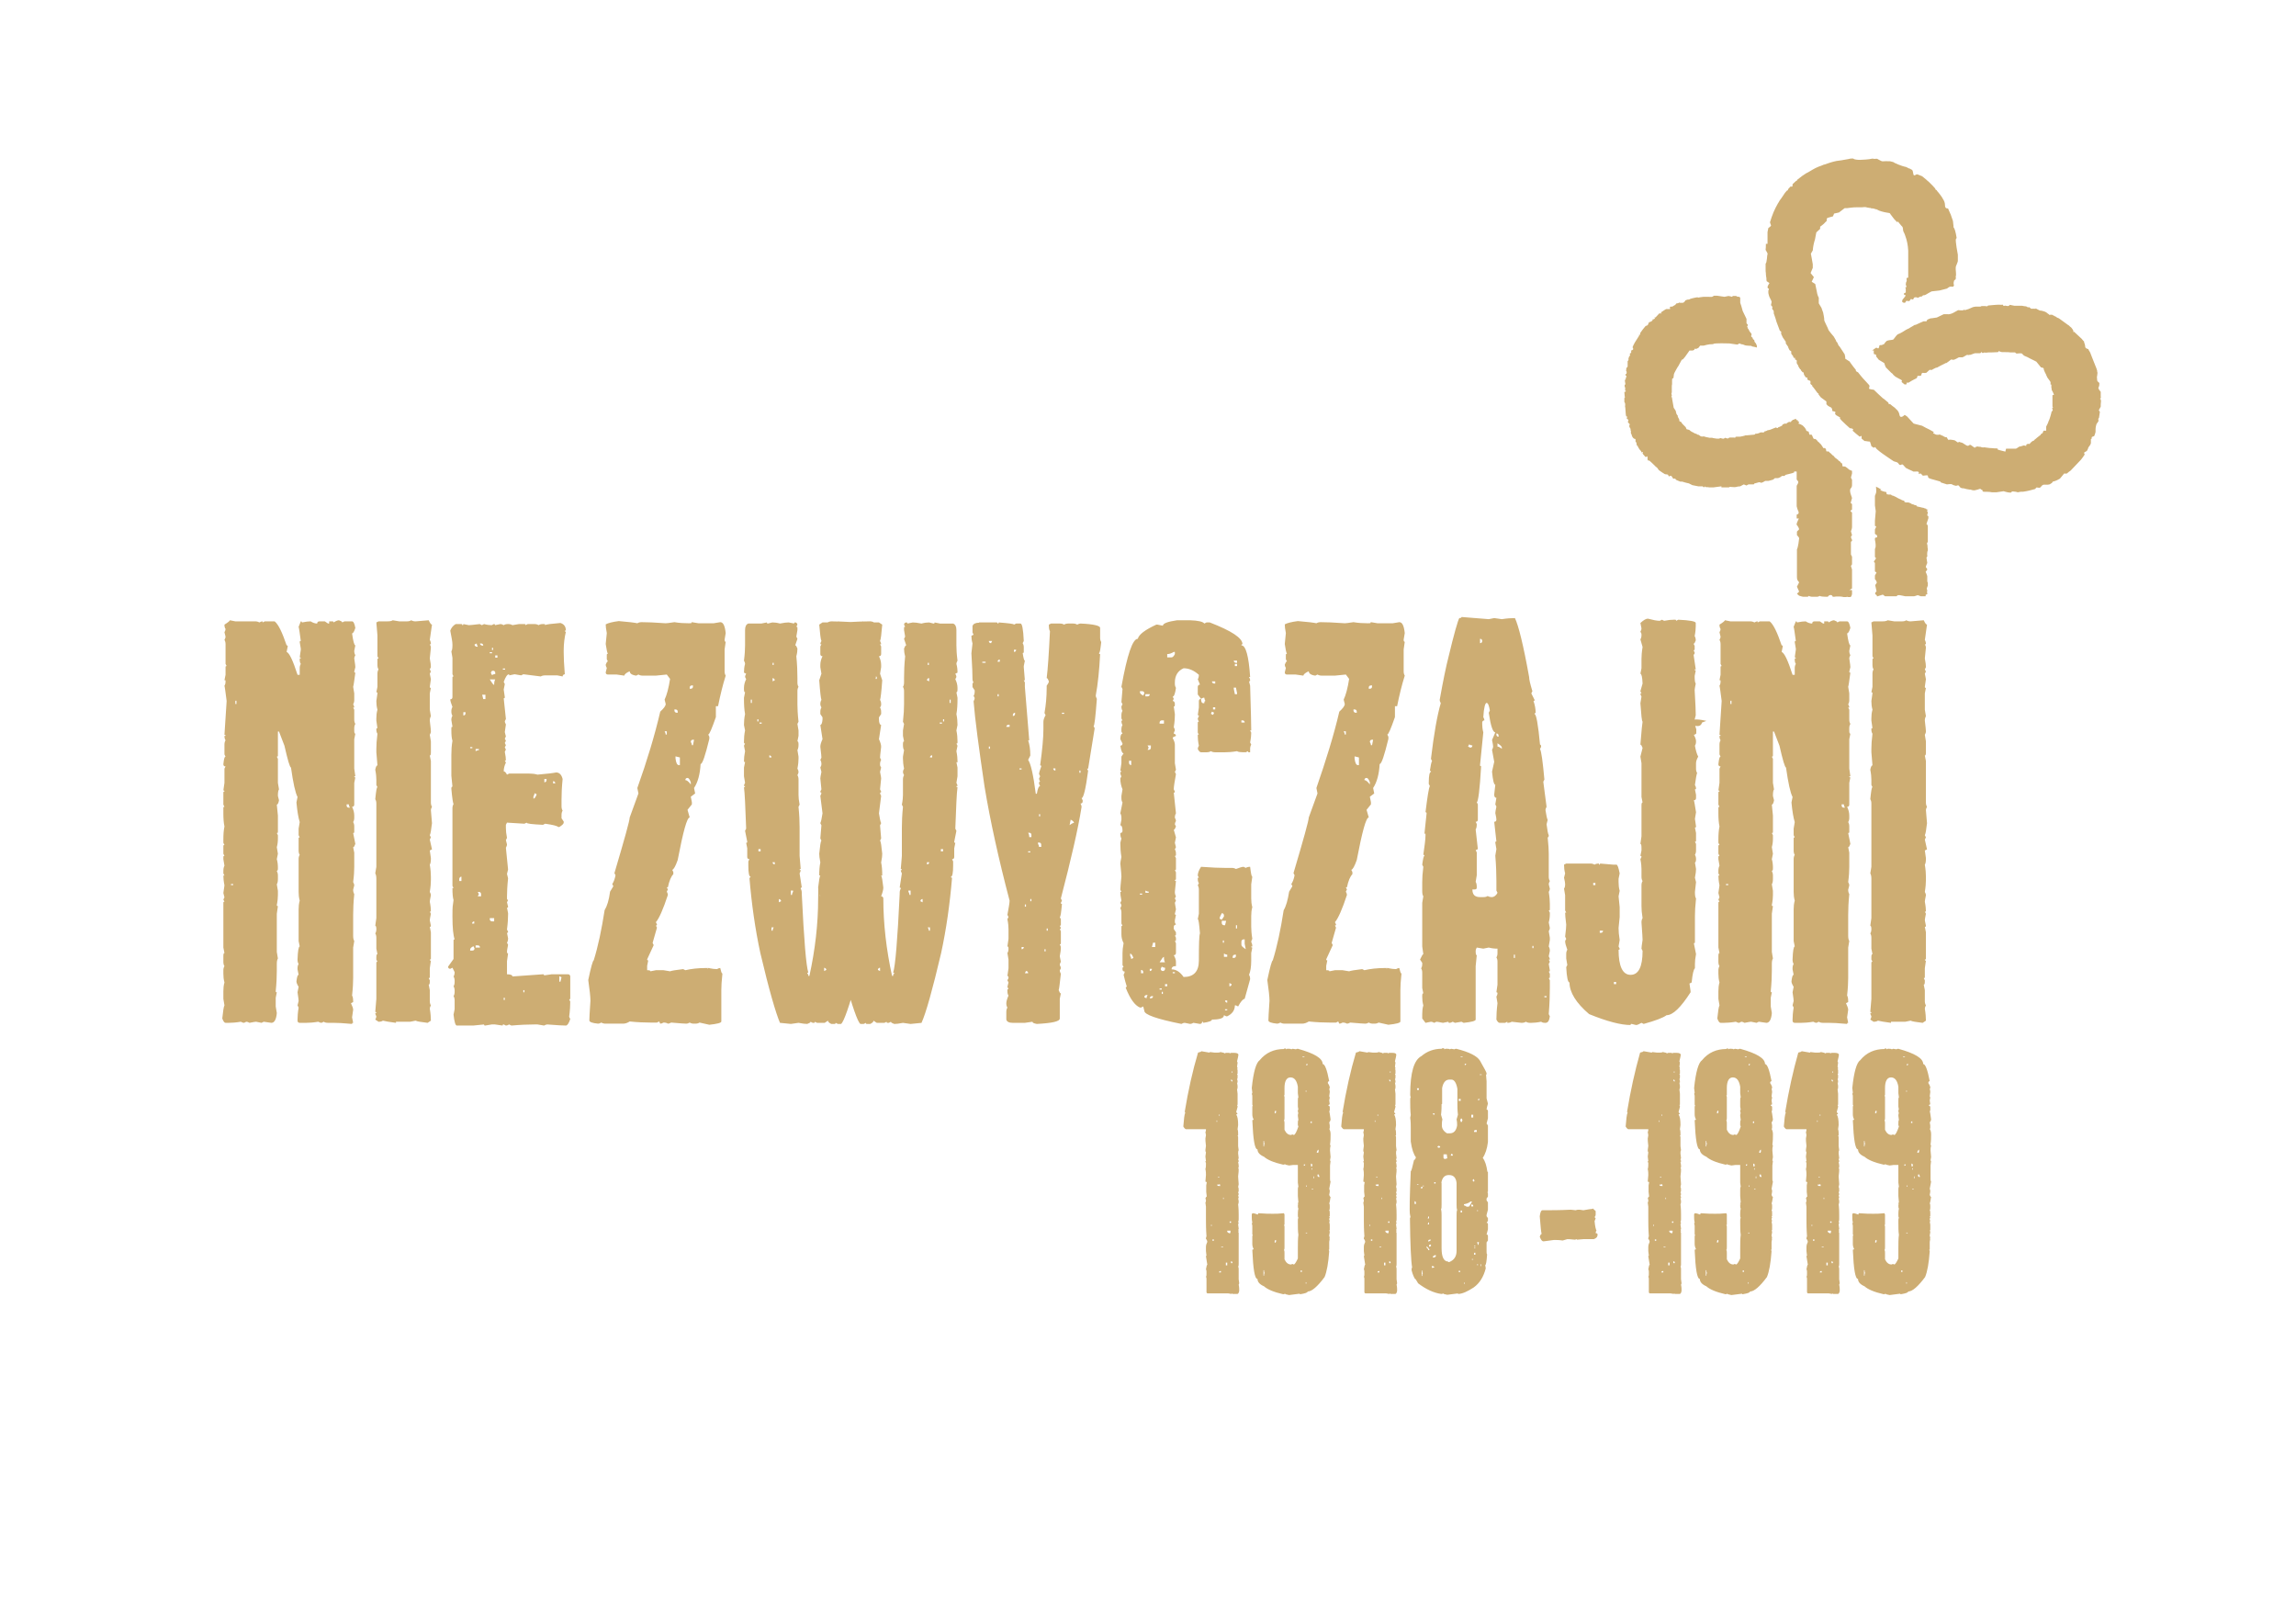<?xml version="1.0" encoding="UTF-8"?>
<svg id="Warstwa_1" xmlns="http://www.w3.org/2000/svg" version="1.1" viewBox="0 0 841.9 595.3">
  <!-- Generator: Adobe Illustrator 29.4.0, SVG Export Plug-In . SVG Version: 2.1.0 Build 152)  -->
  <defs>
    <style>
      .st0 {
        fill: #cdad73;
      }
    </style>
  </defs>
  <path class="st0" d="M84.3,227.4l2,.4h7.2c.6,0,1.1.1,1.6.4.5-.3.9-.4,1.2-.4v.4l.8-.4h3.6c1.4,1.1,2.8,4.1,4.4,8.8.3,0,.4.1.4.4l-.4,2c1,.4,2.3,3.1,4,8.4h.8v-2.4c0-.6.1-1.1.4-1.6-.3-.4-.4-1-.4-1.6s.1-.4.4-.4c0-.3-.1-.4-.4-.4l.4-2.8v-.4l-.4-2.4c0-.3.1-.4.4-.4-.4-2.8-.6-4.6-.8-5.2l.8-2c.3,0,.4.1.4.4,1.5-.3,2.5-.4,3.2-.4.8.5,1.6.8,2.4.8,0-.5.3-.8.8-.8h2l1.2.8h.4v-.8h1.2c.3,0,.4.1.4.4.8-.5,1.5-.8,2-.8.8.3,1.2.5,1.2.8l.8-.4h2.8c.5,0,.9.8,1.2,2.4-.4,1.3-.8,2-1.2,2,.4,2.9.8,4.4,1.2,4.4l-.4,2c0,.6.1,1.1.4,1.6-.3.5-.4.9-.4,1.2.3,1.9.4,2.9.4,3.2l-.4,1.6c0,.3.1.4.4.4-.4,2.9-.6,4.6-.8,5.2l.4,2.4v2.4c0,.6-.1,1.1-.4,1.6.3.5.4.9.4,1.2h-.4l.4.8v3.6c0,.6.1,1.1.4,1.6-.3.5-.4,1-.4,1.6v.8c0,.8.1,1.2.4,1.2l-.4,2v10.8l.4,2.8h-.4c0,.3.1.4.4.4l-.4,2v8c0,.5-.3.8-.8.8.5,1,.8,2.1.8,3.2v.8c0,.6-.1,1.1-.4,1.6.3.5.4,1,.4,1.6v2c0,.3-.1.4-.4.4l.8,4c-.3.8-.5,1.2-.8,1.2l.4,2v5.2c0,1.5-.1,3.3-.4,5.6.3.5.4.9.4,1.2l-.4,1.6c0,.6.1,1.1.4,1.6-.3,2.9-.4,5.5-.4,7.6v7.6c0,.9.1,1.5.4,2l-.4,2.4v11.2c0,1.5-.1,3.7-.4,6.4.3.4.4,1.2.4,2.4l-.8.4c.5,1.1.8,1.9.8,2.4l-.4,2.8.4,2c-.3,0-.4.1-.4.4-3.2-.3-5.4-.4-6.8-.4h-2c-.6,0-1.2-.1-1.6-.4l-.8.4c-.3,0-.7-.1-1.2-.4-1.8.3-3.3.4-4.4.4h-2.4c-.5,0-.8-.3-.8-.8v-.4c0-1.1.1-2.6.4-4.4l-.4-.8.4-1.6c0-.3-.1-1.3-.4-3.2l.4-2c-.5-.8-.8-1.5-.8-2,.2-1.6.4-2.4.8-2.4l-.4-2v-.4c0-.6.1-1.1.4-1.6-.3-.4-.4-1-.4-1.6.1-3.2.4-4.8.8-4.8l-.4-2v-11.6c0-1.1.1-2.2.4-3.2-.3-1.1-.4-2.1-.4-3.2v-12c0-.6.1-1.1.4-1.6-.3-.4-.4-1-.4-1.6v-4.4c0-.3.1-.4.4-.4l-.4-.8v-2.4l.4-2.4c-.5-1.6-.9-4-1.2-7.2l.4-2c-.8-1.5-1.6-5.1-2.4-10.8-.4,0-1.2-2.7-2.4-8l-2-5.2h-.4v8.8c0,.3-.1.4-.4.4l.4.8v8.8l.4,2.4c-.3.4-.4,1.2-.4,2.4l.4,1.6c-.2,1.1-.5,1.6-.8,1.6l.4,4v6c0,.3-.1.4-.4.4l.4.8v1.2c0,1.1-.1,2.1-.4,3.2l.4,2.4-.4,2c.3,1,.4,2.1.4,3.2s-.1.7-.4,1.2c.3.5.4,1,.4,1.6v1.2c0,.9-.1,1.5-.4,2l.4,2.4v1.6c0,.9-.1,2.1-.4,3.6,0,.3.1.4.4.4l-.4,2.8v14l.4,2.4c-.3.5-.4,1.1-.4,2v2.4c0,2.1-.1,4.7-.4,7.6,0,.3.1.4.4.4l-.4,2v3.2l.4,2.4c-.2,2.4-.9,3.6-2,3.6l-2.8-.4-.8.4-2-.4c-.2,0-1,.1-2.4.4-.5-.3-.9-.4-1.2-.4l-.8.4c-.3,0-.7-.1-1.2-.4-1.8.3-3.3.4-4.4.4h-1.2c-.4,0-.8-.5-1.2-1.6.3-2.7.5-4.3.8-4.8l-.4-2.4v-2.8c0-1.1.1-2.2.4-3.2-.3-1.1-.4-2.1-.4-3.2v-1.2c0-.6.1-1.1.4-1.6-.3-.4-.4-1-.4-1.6v-2c0-.8.1-1.2.4-1.2l-.4-2v-16.4c0-.3.1-.4.4-.4l-.4-.8.4-.8-.4-1.6.4-2.8c-.3-1.5-.4-2.7-.4-3.6h.4l-.4-.8v-.8c0-.8.1-1.5.4-2l-.4-2.4v-.8c0-.3.1-.4.4-.4l-.4-.8v-2.8c0-.3.1-.4.4-.4l-.4-.8v-1.2c0-1.8.1-3.4.4-4.8-.3-1.4-.4-3-.4-4.8v-2c0-.3.1-.4.4-.4l-.4-.8v-4.4c0-.3.1-.4.4-.4,0-.3-.1-.4-.4-.4l.4-2.8v-5.2l.4-.8c-.5,0-.8-.3-.8-.8.2-1.9.4-2.8.8-2.8l-.4-.8v-3.6c0-.6.1-1.1.4-1.6-.3-.4-.4-1-.4-1.6h.4c0-.3-.1-.4-.4-.4l.8-12.4c-.4-3-.6-4.8-.8-5.6.3-.4.4-1,.4-1.6s-.1-.4-.4-.4l.4-2v-2.8c0-.3.1-.4.4-.4l-.4-.8v-7.2c0-.6-.1-1.1-.4-1.6.3-.5.4-.9.4-1.2l-.4-1.6c.3-.5.4-.9.4-1.2-.3-.4-.4-1-.4-1.6,1.3-.8,2-1.4,2-1.6M84.7,324.5h.8v-.4h-.8v.4ZM86.3,258.1h.4v-1.2h-.4v1.2ZM127.1,294.9v.4c0,.5.3.8.8.8h.4c-.3-.5-.4-.9-.4-1.2h-.8ZM144,227.4l2.4.4h2.8c.6,0,1.1-.1,1.6-.4.5.3,1,.4,1.6.4l4.8-.4c.5,1.1.9,1.6,1.2,1.6l-.8,5.6c.3.5.4,1,.4,1.6h-.4c.3.5.4.9.4,1.2l-.4,4c.3,1.5.4,2.5.4,3.2l-.4.8.4.8-.4.8.4,2-.4,2.8c0,.3.1.4.4.4l-.4,2v6l.4,2.4c-.3.5-.4,1-.4,1.6.3,2.4.4,3.7.4,4s-.1.7-.4,1.2l.4,2.4v4c0,.8-.1,1.2-.4,1.2l.4,2v15.2c0,.6.1,1.1.4,1.6-.3.5-.4.9-.4,1.2l.4,4.8c-.3,2.4-.5,3.9-.8,4.4l.4.8-.4.8.8,3.6-.8.4.4,2.8c0,1.2-.1,2-.4,2.4.3,1.8.4,3.3.4,4.4v1.2c0,1.1-.1,2.6-.4,4.4.3.5.4.9.4,1.2-.3,1.4-.4,2.2-.4,2.4.3,1.5.4,2.7.4,3.6h-.4l.4.8c-.3,1.4-.4,2.2-.4,2.4l.4,2c0,.3-.1.4-.4.4l.4,2v9.6c0,.3-.1.4-.4.4,0,.3.1.4.4.4l-.4,2.8v3.2c0,.3-.1.4-.4.4l.4.8v.4c0,.8-.1,1.2-.4,1.2l.4,2v4c0,.6.1,1.1.4,1.6-.3.5-.4.9-.4,1.2.3,1.8.4,3.3.4,4.4l-1.2.8c-2.4-.3-3.9-.5-4.4-.8l-2,.4h-5.2v.4c-2.4-.3-4-.6-4.8-.8-.4.3-1,.4-1.6.4l-1.2-.8c.3-.5.4-.9.4-1.2-.3-.5-.4-.9-.4-1.2h.4c0-.3-.1-.4-.4-.4l.4-4.8v-13.2c0-.3.1-.4.4-.4l-.4-.8v-.8c0-.8.1-1.2.4-1.2l-.4-2v-4c0-.6-.1-1.1-.4-1.6.3-.4.4-1,.4-1.6s-.1-1.2-.4-1.2l.4-2.8v-14.4c0-.8-.1-1.5-.4-2l.4-2.4v-23.2c0-.6-.1-1.1-.4-1.6.3-2.9.5-4.4.8-4.4l-.4-.8v-2c0-.9-.1-2.1-.4-3.6.2-1.1.5-1.6.8-1.6l-.4-4.8v-1.2c0-1.5.1-3.3.4-5.6-.3-.4-.4-1-.4-1.6s.1-.4.4-.4l-.4-2.8v-.8c0-1.1.1-2.2.4-3.2-.3-1.1-.4-2.1-.4-3.2l.4-2.8c0-.3-.1-.4-.4-.4l.4-2v-4.8c0-.6.1-1.1.4-1.6-.3-.4-.4-1-.4-1.6v-2c0-.3.1-.4.4-.4l-.4-.8v-7.6l-.4-4.8.8-.4h3.2c.9,0,1.6-.1,2-.4M205.5,228.4c1.3.4,2,1.3,2,2.8h-.4c0,.3.1.4.4.4-.5,2.1-.8,4.4-.8,6.8v.8c0,1.7.1,4.4.4,8-.5,0-.8.4-.8.8l-2-.4h-4c-.9,0-1.6.1-2,.4l-6.4-.8-.8.4-2.4-.4-2,.4v-.4c-.7,0-1.3.9-2,2.8l.4.8-.4,2,.4,2.8c0,.3-.1.4-.4.4l.8,7.6-.4.8c0,.3.1.7.4,1.2l-.4,2.8.4,1.6-.4.8.4.8-.4.8.4.8-.4.8.4.8-.4.8c.3,1.5.4,2.5.4,3.2h-.4l.4.8c-.5,1-.8,2.1-.8,3.2.4,0,.8.4,1.2,1.2l.8-.4h7.2c1.1,0,2.2.1,3.2.4,3.6-.3,5.9-.6,6.8-.8,1.2,0,2,.8,2.4,2.4-.3,2.9-.4,5.5-.4,7.6v2.4c0,.6.1,1.1.4,1.6-.3.5-.4,1-.4,1.6v1.2l.8,1.2v.4c0,.4-.5.9-1.6,1.6h-.4c-.4-.4-1.9-.8-4.8-1.2l-.8.4c-4-.2-6-.4-6-.8l-.8.4-6.4-.4-.4.8v1.2c0,.9.1,2.1.4,3.6l-.4.8.4,1.6c0,.3-.1.7-.4,1.2l.8,8-.4,1.6.4,1.6c-.3,2.8-.4,5.1-.4,6.8s.1.7.4,1.2l-.4.8.4,1.6c0,.3-.1.4-.4.4l.4,2v.4c0,1.5-.1,3.3-.4,5.6l.4.8c0,.3-.1.4-.4.4l.4,2c0,.6-.1,1.2-.4,1.6l.4.8c-.3,1.4-.4,2.2-.4,2.4,0,.5.1.8.4.8l-.4,2.8v4.8c1.3,0,2,.3,2,.8l11.2-.8c.3,0,.4.1.4.4l2.8-.4h6c.5,0,.8.4.8.8v8c0,.3-.1.4-.4.4l.4.8c0,1.5-.1,3.3-.4,5.6l.4.8c-.5,1.6-1.1,2.4-1.6,2.4-.9,0-3.1-.1-6.8-.4-.3,0-.7.1-1.2.4l-2.4-.4h-1.2c-2.1,0-4.9.1-8.4.4l-.8-.4c-.5.3-.9.4-1.2.4l-.8-.4c-.3,0-.4.1-.4.4l-2.8-.4h-1.2l-2.4.4c-.3,0-.4-.1-.4-.4l-4,.4h-6c-.5,0-.9-1.3-1.2-4l.4-2v-3.2c0-.6-.1-1.1-.4-1.6.3-.4.4-1,.4-1.6v-.4c0-.6-.1-1.1-.4-1.6.3-.4.4-1,.4-1.6v-.4c0-.6-.1-1.1-.4-1.6.3-.4.4-1,.4-1.6l-.8-1.6-.8.4c-.5,0-.8-.3-.8-.8l2-2.8v-6.8c0-.3.1-.4.4-.4-.5-1.4-.8-4.2-.8-8.4s.1-3.6.4-6c-.3-1-.4-2.4-.4-4.4h.4l-.4-.8v-28.4c0-.6.1-1.1.4-1.6-.2-.3-.5-2.2-.8-5.6,0-.5.1-.8.4-.8l-.4-4v-7.6c0-1.7.1-3.5.4-5.2-.3-.9-.4-2.3-.4-4s.1-.7.4-1.2l-.4-2.4c0-.6.1-1.1.4-1.6-.3-.4-.4-1-.4-1.6s.1-1.1.4-1.6c-.5-1.3-.8-2.3-.8-2.8.5,0,.8-.3.8-.8v-7.2c0-.3.1-.4.4-.4l-.4-.8v-6l-.4-2.4c.3-.4.4-1.2.4-2.4s-.3-2.5-.8-5.2c.4-1.1,1.1-1.9,2-2.4h2c.3,0,.4.1.4.4.3,0,.4-.1.4-.4l2,.4c.3,0,1.6-.1,4-.4l.8.4.8-.4c1.1.3,2,.4,2.8.4l.8-.4c.3,0,.4.1.4.4l2-.4c.3,0,.7.1,1.2.4.4-.3,1-.4,1.6-.4s1.1.1,1.6.4l2.4-.4h2c.3,0,.4.1.4.4l.8-.4h2.4c.6,0,1.1.1,1.6.4.4-.3,1-.4,1.6-.4h.4c.3,0,.4.1.4.4.3-.3,2.2-.5,5.6-.8M169.2,323v-1.6c-.4,0-.7.3-.8.8v.8h.8ZM169.9,261.1v1.2c.5,0,.8-.3.8-.8v-.4h-.8ZM173.2,273.9h-.8v.4h.8v-.4ZM173.2,348.5c.5,0,.8-.3.8-.8l-.4-.8c-.8.4-1.2.8-1.2,1.2v.4h.8,0ZM173.1,338.6h.8v-.8c-.5,0-.8.4-.8.8M174.8,237.1h.4c-.3-.5-.4-.9-.4-1.2l-.8.4c0,.4.3.7.8.8M175.6,275v-.4h-1.2v.8c.5-.3.9-.4,1.2-.4M176,347.4c0-.5-.3-.8-.8-.8h-.8v.8h1.6ZM176.4,328.6v-.8c0-.5-.3-.8-.8-.8h-.4l.4.8-.4.8h1.2ZM176.8,236.7h.4c0-.5-.3-.8-.8-.8h-.4c0,.4.3.7.8.8M178,256.3v-1.6h-1.2l.4,1.6h.8ZM180.4,239.1h-.8v.4h.8v-.4ZM181.2,251.1c0-.9.1-1.6.4-2h-2c.8,1.3,1.3,2,1.6,2M180.4,337.8h.8v-1.2h-1.6v.4c0,.5.3.7.8.8M181.6,247.1v-.4c0-.5-.3-.8-.8-.8s-.7.3-.8.8l.4.8c.5-.3.9-.4,1.2-.4M180.8,237.5h-.4v.8h.4v-.8ZM182.4,240.3h-.8v.8h.8v-.8ZM185.2,245.1h-.8v.4h.8v-.4ZM184.7,366.6h.4v-.8h-.4v.8ZM191.9,363.8h.4v-.8h-.4v.8ZM196.8,291.2l-.8-.4c0,.3-.1.7-.4,1.2v.8c.4,0,.8-.5,1.2-1.6M200.4,286v-.4h-.8v1.2c.5,0,.8-.3.8-.8M203.6,287.2c0-.5-.3-.8-.8-.8v.8h.8ZM205.1,357.9v2h.4l.4-1.6-.8-.4h0ZM226.9,227.7c3.7.3,5.9.6,6.8.8.5-.3,1-.4,1.6-.4,1.9,0,4.8.1,8.8.4.3,0,1.3-.1,3.2-.4,1.7.3,3.5.4,5.2.4s.7-.1,1.2-.4l2.4.4h5.6l2.4-.4c1.1,0,1.7,1.3,2,4l-.4,2.4c0,.5.1.8.4.8l-.4,2.8v8c0,.6.1,1.1.4,1.6-1.1,3.5-2,7.2-2.8,11.2h-.8v4c-1.5,4.3-2.4,6.4-2.8,6.4l.4.8v.8c-1.5,6.1-2.5,9.2-3.2,9.2-.2,3.7-1,6.7-2.4,8.8l.4,2-1.6,1.2.4,2v.8l-1.6,2,.8,2.8c-1,0-2.4,5.2-4.4,15.6-.8,2.3-1.5,3.5-2,3.6l.4.8v.8c-.8.8-1.5,2.4-2,4.8h-.4l.4.8-.4.8c.3.5.4.9.4,1.2-1.7,5.2-3.2,8.6-4.4,10l.4.8c0,.3-.1.4-.4.4l.4.8-1.6,5.6.4.8-2.4,5.2c0,.3.1.4.4.4l-.4,2v1.6c.8,0,1.2.1,1.2.4l2-.4h2.8l2.4.4c.5-.2,2.1-.5,4.8-.8l.8.4c2.1-.5,4.7-.8,7.6-.8s.4.1.4.4c.3,0,.4-.1.4-.4,1.5.3,2.5.4,3.2.4.5-.3.9-.4,1.2-.4.3,1.3.5,2,.8,2-.3,2.7-.4,4.7-.4,6v11.6c0,.5-1.5.9-4.4,1.2l-3.6-.8c-.4.3-1,.4-1.6.4h-.4c-.6,0-1.1-.1-1.6-.4-.5.3-.9.4-1.2.4-.4,0-2.3-.1-5.6-.4-.5.3-.9.4-1.2.4-.4-.3-1-.4-1.6-.4-.5.3-.9.4-1.2.4l-.4-.8-.8.4h-2.4c-2.1,0-4.7-.1-7.6-.4-.8.5-1.6.8-2.4.8h-6.4c-.6,0-1.1-.1-1.6-.4-.5.3-.9.4-1.2.4-2.1-.2-3.2-.6-3.2-1.2s.1-2.9.4-7.2c0-1.5-.3-4.1-.8-7.6,1-4.8,1.7-7.2,2-7.2,1.6-5.1,2.9-11.3,4-18.4.9-1.5,1.6-3.7,2-6.8l1.2-2-.4-.8c.5-.7.9-1.7,1.2-3.2l-.4-.8c3.7-12.5,5.6-19.3,5.6-20.4l3.2-8.8-.4-2c3.6-10.1,6.4-19.4,8.4-28,1.3-1.2,2-2.1,2-2.8l-.4-1.6c.8-1.7,1.5-4.3,2-7.6l-1.2-1.6-4,.4h-4.8c-.6,0-1.1-.1-1.6-.4l-.8.4c-1.6-.2-2.4-.8-2.4-1.6-1.2.5-1.9,1.1-2,1.6l-2.8-.4h-3.2c-.5,0-.8-.3-.8-.8l.4-1.6c-.3-.5-.4-.9-.4-1.2.3-.8.5-1.2.8-1.2l-.4-.8v-1.6c0-.3.1-.4.4-.4-.3-.5-.5-1.7-.8-3.6l.4-4c-.3-1.5-.4-2.5-.4-3.2.9-.5,2.5-.9,4.8-1.2M243.7,268.1c.3.5.4.9.4,1.2h.4v-1.2h-.8,0ZM247.3,260.1v.4c0,.5.4.8.8.8h.4v-.4c0-.5-.3-.8-.8-.8h-.4ZM247.7,277.3v.8c.2,1.6.6,2.4,1.2,2.4h.4v-2.8l-1.6-.4h0ZM251.3,286c.5,0,1.2.5,2,1.6v-.8c-.4-1.1-.8-1.6-1.2-1.6-.5,0-.8.3-.8.8M252.9,252.1v.4h.4c.5,0,.8-.3.8-.8v-.4h-.4c-.5,0-.8.3-.8.8M253.3,272c.3.5.4.9.4,1.2h.4l.4-2h-.4c-.5,0-.8.3-.8.8M320.8,229v1.6l-.4.8c.3,0,.4.1.4.4v2l-.4.8c.3,0,.4.1.4.4v4.8c0,1.7.1,4.4.4,8-.3,0-.4.1-.4.4h.4c0,.3-.1.7-.4,1.2l.4,5.6-.4,2.4c.3,0,.4.1.4.4s-.1.7-.4,1.2c.3.5.4,1,.4,1.6v4c0,.9-.1,2.1-.4,3.6.2.8.4,3.4.8,8-.3,0-.4.1-.4.4l.4.8-.4.8h.4l-.4,2.8v2l.4,2.8c-.4,0-.6.8-.8,2.4l.8.4-.4,2v4.4l-.4,4c.3,0,.4.3.4.8,0,1.2-.4,2.4-1.2,3.6.6,0,1,.8,1.2,2.4-.3.5-.4,1-.4,1.6v.8l.4,2c-.4,0-.6.5-.8,1.6,0,.5.3.8.8.8,0,.5-.3,1.1-.8,2,0,.6.1,1.1.4,1.6-.5,1.3-.8,4.4-.8,9.2v.4c0,.5-.3.8-.8.8,0,.3.1.4.4.4-.3,4.4-.8,8.4-1.6,12l.4,2.8c-.9,3-1.8,6-2.8,8.8l.4.8c-1.1,4.1-1.6,6.4-1.6,6.8-3,10.8-5,16.5-6,17.2h-1.2l-.8-.4c0,.3-.1.4-.4.4h-1.2c-.8-.4-1.2-.8-1.2-1.2l-1.2.8h-2.8l-.8-.4c0,.3-.1.4-.4.4h-.4l-.8-.4c0,.3-.4.5-1.2.8-.7,0-1.7-.1-3.2-.4l-2.8.4-4-.4c-1.5-3.5-4-12-7.2-25.6-1.9-8.8-3.2-18-4-27.6.3,0,.4-.1.4-.4-.5,0-.8-1.3-.8-4v-1.6l.4-.8c-.5,0-.8-.3-.8-.8v-3.2l-.4-2c.3,0,.4-.1.4-.4l-.8-4,.4-.8c-.3-8-.5-13.1-.8-15.2.3,0,.4-.1.4-.4h-.4c0-.3.1-.7.4-1.2l-.4-2.4v-3.2l.4-2c-.3,0-.4-.1-.4-.4,0-.9.1-2.1.4-3.6l-.4-2,.4-.8c-.3,0-.4-.1-.4-.4v-.4c0-1.2.1-2.6.4-4l-.4-2c0-1.2.1-2.6.4-4-.3-1.6-.4-3.5-.4-5.6v-.4l.4-2c-.3,0-.4-.4-.4-1.2v-.4c0-1.1.3-2.2.8-3.2l-.4-.8c0-.3.1-.7.4-1.2l-.8-.4c0-1.1.1-2.2.4-3.2,0-.3-.1-.7-.4-1.2.3-2.3.4-4.1.4-5.6v-5.6c0-1.3.4-2.1,1.2-2.4h4.8l2-.4c0,.3.1.4.4.4l1.6-.4c.8,0,1.7.1,2.8.4,1.5-.3,2.5-.4,3.2-.4l2,.4c0-.3.1-.4.4-.4.4,0,.7.3.8.8l-.4.8c.3,0,.4.1.4.4v.8l-.4,2.4.4.8-.8,2.4c.3,0,.5.4.8,1.2,0,.8-.1,1.7-.4,2.8.3,2.9.4,5.6.4,8v1.6c0,.6.1,1.2.4,1.6-.3.5-.4,1-.4,1.6v4.8c0,1.5.1,3.7.4,6.4l-.4.8.4,2.4v2l-.4,2c.3,0,.4.4.4,1.2s-.1,1.5-.4,2l.4,2.4v.8c0,.9-.1,2.1-.4,3.6.3.5.4.9.4,1.2s-.1.7-.4,1.2c.3.5.4,1,.4,1.6v5.6c0,.9.1,2.1.4,3.6l-.4.8c.3,2.9.4,5.5.4,7.6v10.4l.4,4.8c-.3,0-.4.1-.4.4h.4c0,.3-.1.7-.4,1.2l.8,5.2c-.3,0-.4.1-.4.4.3.5.4,1,.4,1.6v.4c.8,16.8,1.6,26.4,2.4,28.8-.3,0-.4.1-.4.4.3,0,.4.3.4.8h.4c2.1-9.6,3.2-19,3.2-28.4s.3-.7.8-.8c-.5-1.3-.8-2.4-.8-3.2.3-2.5.5-4,.8-4.4h-.4c0-1.8.1-3.4.4-4.8-.3-1.5-.4-2.5-.4-3.2.3-2.9.5-4.5.8-4.8l-.4-.8.4-4.8-.4-.8c.3-.6.5-1.8.8-3.6l-.8-6.4c.3-.5.4-.9.4-1.2-.3,0-.4-.1-.4-.4l.4-.8-.4-4c0-.2.1-1,.4-2.4l-.4-1.6c.3-.5.4-.9.4-1.2,0-.6-.1-1.1-.4-1.6l.4-.8c0-.3-.1-1.6-.4-4,0-.8.3-1.7.8-2.8l-.8-5.2c.4,0,.7-.7.8-2v-.8l-.8-1.2v-.8c0-.6.1-1.1.4-1.6-.3-.5-.4-.9-.4-1.2,0-.6.1-1.1.4-1.6-.2-.5-.5-2.9-.8-7.2l.8-2.4-.4-2.4v-.8c0-1.1.3-2.2.8-3.2-.5,0-.8-.3-.8-.8v-2.8l.4-.8h-.4c0-.3.1-.7.4-1.2-.3-.6-.5-2.6-.8-6l1.2-.8h3.6l2.4-.4c.5.3.9.4,1.2.4,5.2-.3,8.7-.4,10.4-.4,1.1.1,1.6.5,1.6,1.2M275.3,257.7h.4v-1.2h-.4v1.2ZM277.7,264.5h.4v-.8h-.4v.8ZM278.1,312.1h.8v-.8h-.8v.8ZM278.5,265.3h.8v-.4h-.8v.4ZM282.1,276.9v.8h.8c0-.4-.3-.7-.8-.8M282.9,340v1.2h.4c0-.3.1-.7.4-1.2h-.8ZM283.3,243.8h.4v-.8h-.4v.8ZM283.3,248.6v1.2l.8-.4c0-.4-.3-.7-.8-.8M283.3,316.1c0,.5.3.8.8.8v-.8h-.8ZM285.6,329.6v1.2l.8-.4c0-.4-.3-.7-.8-.8M290,326.5v1.6h.4c0-.3.1-.7.4-1.2v-.4h-.8ZM302.2,354.8v1.2l.8-.4c0-.4-.3-.7-.8-.8M304.7,227.8c1.7,0,5.1.1,10.4.4.3,0,.7-.1,1.2-.4l2.4.4h3.6l1.2.8c-.3,3.4-.5,5.4-.8,6,.3.5.4.9.4,1.2h-.4l.4.8v2.8c0,.5-.3.8-.8.8.5,1,.8,2.1.8,3.2v.8l-.4,2.4.8,2.4c-.3,4.3-.6,6.7-.8,7.2.3.5.4,1,.4,1.6s-.1.7-.4,1.2c.3.5.4,1,.4,1.6v.8l-.8,1.2v.8c0,1.3.4,2,.8,2l-.8,5.2c.5,1.1.8,2,.8,2.8-.3,2.4-.4,3.7-.4,4l.4.8c-.3.5-.4,1-.4,1.6s.1.7.4,1.2l-.4,1.6c.3,1.4.4,2.2.4,2.4l-.4,4,.4.8c0,.3-.1.4-.4.4,0,.3.1.7.4,1.2l-.8,6.4c.3,1.8.5,3,.8,3.6l-.4.8.4,4.8-.4.8c.3.3.5,1.9.8,4.8,0,.7-.1,1.7-.4,3.2.3,1.4.4,3,.4,4.8h-.4c.3.4.5,1.9.8,4.4,0,.8-.3,1.9-.8,3.2.5,0,.8.4.8.8,0,9.3,1.1,18.8,3.2,28.4h.4c0-.5.1-.8.4-.8,0-.3-.1-.4-.4-.4.8-2.4,1.6-12,2.4-28.8v-.4c0-.6.1-1.1.4-1.6,0-.3-.1-.4-.4-.4l.8-5.2c-.3-.5-.4-.9-.4-1.2h.4c0-.3-.1-.4-.4-.4l.4-4.8v-10.4c0-2.1.1-4.7.4-7.6l-.4-.8c.3-1.5.4-2.7.4-3.6v-5.6c0-.6.1-1.1.4-1.6-.3-.5-.4-.9-.4-1.2s.1-.7.4-1.2c-.3-1.5-.4-2.7-.4-3.6v-.8l.4-2.4c-.3-.4-.4-1.1-.4-2s.1-1.2.4-1.2l-.4-2v-2l.4-2.4-.4-.8c.3-2.7.4-4.8.4-6.4v-4.8c0-.6-.1-1.1-.4-1.6.3-.4.4-1,.4-1.6v-1.6c0-2.4.1-5.1.4-8-.3-1.1-.4-2-.4-2.8.3-.8.5-1.2.8-1.2l-.8-2.4.4-.8-.4-2.4v-.8c0-.3.1-.4.4-.4l-.4-.8c0-.5.4-.8.8-.8s.4.1.4.4l2-.4c.7,0,1.7.1,3.2.4,1.1-.3,2-.4,2.8-.4l1.6.4c.3,0,.4-.1.4-.4l2,.4h4.8c.8.3,1.2,1.1,1.2,2.4v5.6c0,1.5.1,3.3.4,5.6-.3.5-.4.9-.4,1.2.3,1,.4,2.1.4,3.2l-.8.4c.3.5.4.9.4,1.2l-.4.8c.5,1,.8,2.1.8,3.2v.4c0,.8-.1,1.2-.4,1.2l.4,2v.4c0,2.1-.1,4-.4,5.6.3,1.4.4,2.8.4,4l-.4,2c.3,1.4.4,2.8.4,4v.4c0,.3-.1.4-.4.4l.4.8-.4,2c.3,1.5.4,2.7.4,3.6s-.1.4-.4.4l.4,2v3.2l-.4,2.4c.3.5.4.9.4,1.2h-.4c0,.3.1.4.4.4-.3,2.1-.5,7.1-.8,15.2l.4.8-.8,4c0,.3.1.4.4.4l-.4,2v3.2c0,.5-.3.8-.8.8l.4.8v1.6c0,2.7-.3,4-.8,4,0,.3.1.4.4.4-.8,9.6-2.1,18.8-4,27.6-3.2,13.6-5.6,22.1-7.2,25.6l-4,.4-2.8-.4c-1.5.3-2.5.4-3.2.4-.8-.3-1.2-.5-1.2-.8l-.8.4h-.4c-.3,0-.4-.1-.4-.4l-.8.4h-2.8l-1.2-.8c0,.4-.4.8-1.2,1.2h-1.2c-.3,0-.4-.1-.4-.4l-.8.4h-1.2c-1-.7-3-6.4-6-17.2,0-.4-.5-2.7-1.6-6.8l.4-.8c-1-2.8-1.9-5.8-2.8-8.8l.4-2.8c-.8-3.6-1.3-7.6-1.6-12,.3,0,.4-.1.4-.4-.5,0-.8-.3-.8-.8v-.4c0-4.8-.3-7.9-.8-9.2.3-.4.4-1,.4-1.6-.5-.8-.8-1.5-.8-2,.5,0,.8-.3.8-.8-.2-1.1-.4-1.6-.8-1.6l.4-2v-.8c0-.6-.1-1.1-.4-1.6.2-1.6.6-2.4,1.2-2.4-.8-1.2-1.2-2.4-1.2-3.6s.1-.8.4-.8l-.4-4v-4.4l-.4-2,.8-.4c-.2-1.6-.4-2.4-.8-2.4l.4-2.8v-2l-.4-2.8h.4l-.4-.8.4-.8c0-.3-.1-.4-.4-.4.4-4.6.6-7.2.8-8-.3-1.5-.4-2.7-.4-3.6v-4c0-.6.1-1.1.4-1.6-.3-.5-.4-.9-.4-1.2s.1-.4.4-.4l-.4-2.4.4-5.6c-.3-.5-.4-.9-.4-1.2h.4c0-.3-.1-.4-.4-.4.3-3.6.4-6.3.4-8v-4.8c0-.3.1-.4.4-.4l-.4-.8v-2c0-.3.1-.4.4-.4l-.4-.8v-1.6c0-.7.5-1.1,1.6-1.2M303.4,248.9h.4v-.8h-.4v.8ZM306.2,246.6c0,.8-.4,1.2-1.2,1.2l.4.8c.4-.3,1-.4,1.6-.4v-1.6h-.8ZM305.8,263.7v1.2l.4.8.8-.4-.4-1.6h-.8ZM306.2,276.1v.4c0,.5.3.8.8.8v-.4c0-.4-.3-.7-.8-.8M308.6,253.4h.8v-.8h-.8v.8ZM310.7,269.7h.4v-.8h-.4v.8ZM313.8,269.7h.4v-.8h-.4v.8ZM315.5,253.4h.8v-.8h-.8v.8ZM317.9,246.6v1.6c.6,0,1.1.1,1.6.4l.4-.8c-.8,0-1.2-.4-1.2-1.2h-.8ZM318.3,263.7l-.4,1.6.8.4.4-.8v-1.2h-.8ZM317.9,276.9v.4c.5,0,.8-.3.8-.8v-.4c-.5,0-.8.4-.8.8M321.1,248.9h.4v-.8h-.4v.8ZM321.9,355.6l.8.4v-1.2c-.5,0-.8.4-.8.8M333.1,326.5v.4c.3.5.4.9.4,1.2h.4v-1.6h-.8ZM337.5,330.4l.8.4v-1.2c-.5,0-.8.4-.8.8M339.9,249.4l.8.4v-1.2c-.5,0-.8.4-.8.8M339.9,316.1v.8c.5,0,.8-.3.8-.8h-.8ZM340.2,243.8h.4v-.8h-.4v.8ZM340.2,340c.3.5.4.9.4,1.2h.4v-1.2h-.8ZM341,277.7h.8v-.8c-.5,0-.8.4-.8.8M344.6,265.3h.8v-.4h-.8v.4ZM345,312.1h.8v-.8h-.8v.8ZM345.8,264.5h.4v-.8h-.4v.8ZM348.2,257.7h.4v-1.2h-.4v1.2ZM359,228.2h6.4c.3,0,.4.1.4.4.3,0,.4-.1.4-.4,3.7.3,5.6.5,5.6.8l.8-.4h1.6c.6,0,1,2.1,1.2,6.4l-.4.8c.3.5.4,1,.4,1.6v1.6c0,.3-.1.4-.4.4.3,1.9.5,2.8.8,2.8l-.4,2v.4l.4,4.8h-.4l.4.8v1.6l1.6,19.6h-.4c.5,1.5.8,3.3.8,5.6l-.8,1.6c.9,1.2,1.9,5.3,2.8,12.4h.4c.3-1.9.7-2.8,1.2-2.8l-.4-.8v-.4c0-.3.1-.4.4-.4-.3-.5-.4-.9-.4-1.2l.4-.8-.4-.8c0-.5.3-1.5.8-2.8,0-.3-.1-.4-.4-.4.8-5.8,1.2-10.2,1.2-13.2v-2.8c0-.7.3-1.5.8-2.4l-.4-.8c.5-2.8.8-5.9.8-9.2v-.8c.5-.7.8-1.2.8-1.6-.3-.8-.5-1.2-.8-1.2.4-3.1.8-8.8,1.2-17.2-.3-.4-.4-1.2-.4-2.4l.8-.4h3.2c.6,0,1.1.1,1.6.4.4-.3,1-.4,1.6-.4h1.6c.6,0,1.1.1,1.6.4.5-.3.9-.4,1.2-.4,4.8.2,7.2.8,7.2,1.6v3.6c0,.6.1,1.1.4,1.6-.3,2.7-.5,4-.8,4,0,.3.1.4.4.4-.3,5.8-.8,10.9-1.6,15.2,0,.3.1.7.4,1.2-.5,6.7-.9,10-1.2,10l.4.8-2.4,14.8h-.4l.4.8c-.9,6.7-1.7,10-2.4,10l.4.8v.4c0,.5-.3.8-.8.8.3.5.4.9.4,1.2-1.3,8.2-3.9,19.4-7.6,33.6l.4.8-.4.8c0,.3.1.4.4.4-.3,3.2-.5,4.8-.8,4.8l.4.8v2c0,.3-.1.4-.4.4l.4.8c0,.3-.1.4-.4.4l.4.8v4.4c0,.3-.1.4-.4.4.3.5.4.9.4,1.2,0,.7-.1,1.7-.4,3.2l.4,2c-.3.5-.4.9-.4,1.2.3.5.4.9.4,1.2l-.4.8c0,.3.1.7.4,1.2-.4,3.5-.6,5.5-.8,6,.3.8.5,1.2.8,1.2l-.4,2v7.2c0,1.1-2.8,1.7-8.4,2-1.1-.2-1.6-.4-1.6-.8l-2.8.4h-4.4c-1.4,0-2.2-.4-2.4-1.2v-2.8c0-.6.1-1.1.4-1.6-.3-.4-.4-1-.4-1.6s.3-1.7.8-2.8c-.3-.4-.4-1-.4-1.6v-.4c0-.3.1-.4.4-.4l-.4-.8.4-1.6-.4-.8.4-.8c0-.5-.1-.8-.4-.8l.4-2.8v-3.2l-.4-2.4c.3-.4.4-1,.4-1.6s-.1-.8-.4-.8l.4-2.8v-3.6c0-.9-.1-2.1-.4-3.6l.4-.8-.4-.8c.5-2.7.8-4.4.8-5.2-4-15.2-7.1-29.2-9.2-41.9-2.1-14.3-3.5-24.7-4-31.2.3-.5.4-.9.4-1.2l-.4-.8c.3-.4.4-1,.4-1.6v-.4l-.8-1.2v-1.2c0-.3.1-.4.4-.4-.3-.5-.4-.9-.4-1.2,0-1.6-.1-4.8-.4-9.6l.4-3.6c-.3-1.1-.4-2-.4-2.8l.8-.4-.4-.8v-2.4c.3-.8,1.1-1.2,2.4-1.2M360.2,243h1.2v-.4h-1.2v.4ZM362.6,235c0,.5.3.8.8.8l.4-.8h-1.2,0ZM362.6,274.5h.4v-.8h-.4v.8ZM365.8,242.6h.8v-.8c-.5,0-.8.4-.8.8M365.8,255.3h.4v-.8h-.4v.8ZM369,266.5h1.2v-.8h-.4c-.5,0-.8.4-.8.8M371.4,262.1v.4c.5,0,.8-.3.8-.8v-.4c-.5,0-.8.4-.8.8M371.8,238.2v.8c.5,0,.8-.3.8-.8h-.8ZM373.8,282.1h.8v-.4h-.8v.4ZM374.6,347.2v.8c.5,0,.8-.3.8-.8h-.8ZM375.8,332.4h.4v-.8h-.4v.8ZM376.2,356l-.4.8h1.2c0-.5-.3-.8-.8-.8M377,305.3c.3.5.4,1,.4,1.6h.8v-.8c0-.5-.3-.8-.8-.8h-.4ZM377,312.5h.8v-.4h-.8v.4ZM377.8,330.4h.4v-.8h-.4v.8ZM380.6,308.9v.4c.3.5.4.9.4,1.2h.8v-.8c0-.5-.3-.8-.8-.8h-.4ZM381,299.3h.4v-.8h-.4v.8ZM383,348.8h.4v-.8h-.4v.8ZM383.8,341.2h.4v-.8h-.4v.8ZM386.2,281.7c0,.5.3.8.8.8v-.8h-.8ZM389.4,261.7h.8v-.4h-.8v.4ZM392.6,300.5l-.4,2c.7-.5,1.2-.8,1.6-.8,0-.4-.4-.8-1.2-1.2M395.8,283.3h.4v-.8h-.4v.8ZM431.6,227.4h4.8c2.9.1,4.7.5,5.2,1.2l.8-.4h1.2c8,3.1,12,5.7,12,8-.3,0-.4.1-.4.4,1.6,0,2.7,3.9,3.2,11.6h-.4c.3.5.4.9.4,1.2s-.1.4-.4.4l.4,1.6c.3,9.5.4,14.9.4,16.4h-.4l.4.8c0,.9-.1,2.1-.4,3.6l.4.8c-.3.5-.4,1-.4,1.6v1.2h-.4c-.3,0-.4-.1-.4-.4l-.8.4c-1.9,0-2.9-.1-3.2-.4-1.8.3-3.2.4-4.4.4h-3.6c-.6,0-1.1-.1-1.6-.4-.4.3-1,.4-1.6.4h-2c-.4,0-.8-.4-1.2-1.2,0-.3.1-.7.4-1.2-.3-1.5-.4-2.7-.4-3.6s.1-.4.4-.4l-.4-.8v-3.6c0-.3.1-.4.4-.4-.3-.5-.4-.9-.4-1.2l.4-.8c0-.3-.1-.4-.4-.4l.4-2.8v-2.4c0-.5.4-.8.8-.8,0,1.1.3,1.6.8,1.6h.4c0-.5.1-.8.4-.8-.3-.5-.4-.9-.4-1.2h-.4l-.8.4-1.2-1.6v-2.8c0-.5.4-.8.8-.8l-.8-2c.3-.4.4-1,.4-1.6-1.8-1.6-3.6-2.4-5.6-2.4-2.1.9-3.2,2.7-3.2,5.2v.4c0,.6.1,1.1.4,1.6-.3,2.1-.7,3.2-1.2,3.2l.4.8-.4.8c.5,0,.8.4.8,1.2s-.1.8-.4.8l.4,2.8v.4c0,1.1-.1,2.6-.4,4.4.3.5.4.9.4,1.2-.3.5-.4.9-.4,1.2.5,0,.8.4.8.8-.8.3-1.2.5-1.2.8.5.9.8,1.7.8,2.4v6.8l.4,2.4-.4.8.4.8c-.5,2.8-.8,4.6-.8,5.6l.4.8c0,.3-.1.4-.4.4l.8,7.6c-.3.5-.4,1-.4,1.6.3.5.4.9.4,1.2-.3.5-.4.9-.4,1.2l.4.8c-.3.8-.5,1.2-.8,1.2l.8,2.8-.4,2,.4,1.6-.4.8c.3.5.4,1,.4,1.6v.4c0,.3-.1.4-.4.4l.4.8v4c0,.3-.1.4-.4.4l.4.8v2.4c0,.3-.1.4-.4.4,0,.3.1.4.4.4l-.4,4c0,.6.1,1.1.4,1.6l-.4.8.4.8-.4.8.4,2.4-.4,1.6c0,.3.1.4.4.4l-.4,2v.8l.4.8c-.5,0-.8.4-.8.8v.8l.8,1.2v.8c0,.3-.1.4-.4.4l.4.8v.8c0,.3-.1.4-.4.4l.4.8v3.6c0,.5-.3.8-.8.8.5.9.8,1.7.8,2.4v1.6c-1.1,0-1.6.4-1.6,1.2,1.6,0,3.1.9,4.4,2.8,3.7,0,5.6-2,5.6-6,0-6,.1-9.3.4-10-.3-3.5-.5-5.2-.8-5.2l.4-2v-8.8c0-.6-.1-1.1-.4-1.6l.4-.8c-.3-.4-.4-1-.4-1.6s.1-.4.4-.4l-.4-.8c0-.9.4-2,1.2-3.2,4,.3,6.9.4,8.8.4h2.4c.6,0,1.1.1,1.6.4,1.3-.5,2.3-.8,2.8-.8l.8.4c.5-.3,1-.4,1.6-.4.3,2.4.5,3.6.8,3.6l-.4,2.8v5.2c0,1.1.1,2.1.4,3.2-.3,1-.4,2.1-.4,3.2v4c0,1.1.1,2.6.4,4.4-.3.5-.4.9-.4,1.2.3.5.4,1,.4,1.6h-.4c0,.3.1.4.4.4l-.4,2v2.8c0,2.3-.3,4-.8,5.2.3.5.4,1,.4,1.6l-2,7.2c-.7.1-1.5,1.1-2.4,2.8l-.8-.4h-.4c0,1.7-.9,3.1-2.8,4h-.4l-.8-.4c0,1.1-1.5,1.6-4.4,1.6,0,.5-1.1.9-3.2,1.2,0-.3-.1-.4-.4-.4,0,.5-.3.8-.8.8l-2.4-.4c-.5.3-.9.4-1.2.4l-2-.4c-.3,0-.7.1-1.2.4-9-1.8-13.6-3.4-13.6-4.8l-.4-1.6-.8.4h-.4c-1.9-.8-3.6-3.2-5.2-7.2,0-.3.1-.4.4-.4-.4-1.2-.8-2.7-1.2-4.4.3-.5.4-.9.4-1.2-.5,0-.8-.3-.8-.8v-.4c0-.3.1-.4.4-.4l-.4-.8v-4.4c0-.9.1-2.1.4-3.6-.5-1-.8-2-.8-3.2v-2.8c0-.3.1-.4.4-.4l-.4-.8v-4c0-.6-.1-1.1-.4-1.6.3-.5.4-.9.4-1.2l-.4-.8.4-.8c-.3-1.5-.4-2.5-.4-3.2h.4l-.4-.8c0-.4.1-2,.4-4.8,0-.4-.1-2-.4-4.8,0-.2.1-1,.4-2.4-.3-1.7-.4-3.5-.4-5.2l.4-1.6c-.3-.4-.4-1.1-.4-2,.5,0,.8-.3.8-.8,0-1.3-.3-2-.8-2l.4-2v-.8c0-.6-.1-1.1-.4-1.6l.8-4c-.3-.4-.4-1-.4-1.6v-.8l.4-2.4c-.5-1.2-.8-2.5-.8-4l.4-.8c-.3-.4-.4-1-.4-1.6h.4c0-.3-.1-.4-.4-.4l.4-2.8v-2.4l.8-1.2c-.5,0-.9-.9-1.2-2.8.5,0,.8-.3.8-.8l-.8-1.6c0-1.3.3-2,.8-2l-.4-.8v-.8c0-.6.1-1.1.4-1.6-.3-.4-.4-1-.4-1.6h.4l-.4-.8v-1.2c0-.6.1-1.1.4-1.6-.3-.4-.4-1-.4-1.6l.4-.8-.4-.8.4-4.8-.4-.8c2.1-11.7,4.1-17.6,6-17.6.4-1.6,2.7-3.3,6.8-5.2h.4l2,.4c0-.8,1.7-1.5,5.2-2M414,278.9v.8c0,.5.4.8.8.8v-1.6h-.8ZM414.4,349.6v.8c.3.5.4.9.4,1.2l.8-.4c-.4-1.1-.8-1.6-1.2-1.6M418,253.4v.4c0,.4.4.8,1.2,1.2l.4-.8c0-.5-.3-.8-.8-.8h-.8ZM418,328h.8v-.4h-.8v.4ZM418.4,355.6v1.2h.8v-.4c0-.5-.3-.8-.8-.8M419.6,365.6l.8.4c0-.3.1-.7.4-1.2h-.4c-.5,0-.8.4-.8.8M420,254.5v.8h.8c.5,0,.8-.3.8-.8h-1.6,0ZM420,326.5v.8h1.2v-.4c-.3,0-.7-.1-1.2-.4M420.8,273.3l.4.8-.4.8h.4c.5,0,.8-.3.8-.8v-.8h-1.2,0ZM421.6,355.2v.8c.5,0,.8-.3.8-.8h-.8ZM421.6,366h.4c.5,0,.8-.3.8-.8h-.4c-.5,0-.8.4-.8.8M422.8,345.6l-.4,1.6h1.2v-1.6h-.8ZM425.2,264.9v.4h1.6v-1.2h-.8c-.5,0-.8.4-.8.8M425.2,352.8h2c-.3-.4-.4-1.1-.4-2-.3,0-.8.7-1.6,2M425.2,362.8h.8v-.4h-.8v.4ZM426,354.4l-.4.8c0,.5.4.8.8.8s.8-.3.8-.8v-.4c-.3,0-.7-.1-1.2-.4M426,364.4h.4v-.8h-.4v.8ZM427.2,361.6h.8v-.8h-.8v.8ZM428,239.8v1.2h1.6c.4,0,.8-.4,1.2-1.2v-.8h-.4c-.8.5-1.6.8-2.4.8M430,356.8h.8v-.4h-.8v.4ZM444.4,260.9l-.4.8.8.4.4-.8-.8-.4ZM444.4,249.8c0,.5.4.8.8.8h.4v-.8h-1.2,0ZM444.8,260.1h.8v-.8h-.8v.8ZM448,334.8c-.5.9-.8,1.6-.8,2l.8.4.8-1.2v-.4c0-.5-.3-.8-.8-.8M448,337.6v.8c0,.5.4.8.8.8h.4l.4-1.6h-1.6,0ZM448.4,345.6h.4v-.8h-.4v.8ZM448.8,349.6v1.2h1.2v-.8c-.3,0-.7-.1-1.2-.4M449.2,366.8c0,.5.4.8.8.8v-.8h-.8ZM449.2,370.4h.8v-.4h-.8v.4ZM450.8,360.4v1.2c.5,0,.8-.3.8-.8l-.8-.4h0ZM452,350.8v.4h.4c.5,0,.8-.3.8-.8v-.4h-.4c-.5,0-.8.4-.8.8M452.4,242.2c0,.5.4.8.8.8h.4v-.8h-1.2,0ZM452.4,252.1v.4l.4,2h.8v-.4l-.4-2h-.8ZM452.8,244.2h.8v-.8h-.8v.8ZM453.2,340.4h.4v-1.2h-.4v1.2ZM455.2,264.1v.8h1.2c0-.5-.3-.8-.8-.8h-.4ZM455.2,345.2v1.2c0,.4.5.9,1.6,1.6l-.4-2v-1.6h-.4c-.5,0-.8.4-.8.8M475.9,227.7c3.7.3,6,.6,6.8.8.5-.3,1-.4,1.6-.4,1.9,0,4.8.1,8.8.4.3,0,1.3-.1,3.2-.4,1.7.3,3.5.4,5.2.4s.7-.1,1.2-.4l2.4.4h5.6l2.4-.4c1.1,0,1.7,1.3,2,4l-.4,2.4c0,.5.1.8.4.8l-.4,2.8v8c0,.6.1,1.1.4,1.6-1.1,3.5-2,7.2-2.8,11.2h-.8v4c-1.5,4.3-2.4,6.4-2.8,6.4l.4.8v.8c-1.5,6.1-2.5,9.2-3.2,9.2-.2,3.7-1,6.7-2.4,8.8l.4,2-1.6,1.2.4,2v.8l-1.6,2,.8,2.8c-1,0-2.4,5.2-4.4,15.6-.8,2.3-1.5,3.5-2,3.6l.4.8v.8c-.8.8-1.5,2.4-2,4.8h-.4l.4.8-.4.8c.3.5.4.9.4,1.2-1.7,5.2-3.2,8.6-4.4,10l.4.8c0,.3-.1.4-.4.4l.4.8-1.6,5.6.4.8-2.4,5.2c0,.3.1.4.4.4l-.4,2v1.6c.8,0,1.2.1,1.2.4l2-.4h2.8l2.4.4c.5-.2,2.1-.5,4.8-.8l.8.4c2.1-.5,4.7-.8,7.6-.8s.4.1.4.4c.3,0,.4-.1.4-.4,1.5.3,2.5.4,3.2.4.5-.3.9-.4,1.2-.4.3,1.3.5,2,.8,2-.3,2.7-.4,4.7-.4,6v11.6c0,.5-1.5.9-4.4,1.2l-3.6-.8c-.4.3-1,.4-1.6.4h-.4c-.6,0-1.1-.1-1.6-.4-.5.3-.9.4-1.2.4-.4,0-2.3-.1-5.6-.4-.5.3-.9.4-1.2.4-.5-.3-1-.4-1.6-.4-.5.3-.9.4-1.2.4l-.4-.8-.8.4h-2.4c-2.1,0-4.7-.1-7.6-.4-.8.5-1.6.8-2.4.8h-6.4c-.6,0-1.1-.1-1.6-.4-.5.3-.9.4-1.2.4-2.1-.2-3.2-.6-3.2-1.2s.1-2.9.4-7.2c0-1.5-.3-4.1-.8-7.6,1-4.8,1.7-7.2,2-7.2,1.6-5.1,2.9-11.3,4-18.4.9-1.5,1.5-3.7,2-6.8l1.2-2-.4-.8c.5-.7.9-1.7,1.2-3.2l-.4-.8c3.7-12.5,5.6-19.3,5.6-20.4l3.2-8.8-.4-2c3.5-10.1,6.4-19.4,8.4-28,1.3-1.2,2-2.1,2-2.8l-.4-1.6c.8-1.7,1.5-4.3,2-7.6l-1.2-1.6-4,.4h-4.8c-.6,0-1.1-.1-1.6-.4l-.8.4c-1.6-.2-2.4-.8-2.4-1.6-1.2.5-1.9,1.1-2,1.6l-2.8-.4h-3.2c-.5,0-.8-.3-.8-.8l.4-1.6c-.3-.5-.4-.9-.4-1.2.3-.8.5-1.2.8-1.2l-.4-.8v-1.6c0-.3.1-.4.4-.4-.3-.5-.5-1.7-.8-3.6l.4-4c-.3-1.5-.4-2.5-.4-3.2.9-.5,2.5-.9,4.8-1.2M492.7,268.1c.3.5.4.9.4,1.2h.4v-1.2h-.8ZM496.3,260.1v.4c0,.5.4.8.8.8h.4v-.4c0-.5-.3-.8-.8-.8h-.4ZM496.7,277.3v.8c.2,1.6.6,2.4,1.2,2.4h.4v-2.8l-1.6-.4ZM500.3,286c.5,0,1.2.5,2,1.6v-.8c-.4-1.1-.8-1.6-1.2-1.6-.5,0-.8.3-.8.8M501.9,252.1v.4h.4c.5,0,.8-.3.8-.8v-.4h-.4c-.5,0-.8.3-.8.8M502.3,272c.3.5.4.9.4,1.2h.4l.4-2h-.4c-.5,0-.8.3-.8.8M535.9,226.2l10,.8,2-.4,2.8.4c1.9-.3,3.5-.4,4.8-.4,1.3,2.7,3.1,9.9,5.2,21.6,0,.9.4,2.6,1.2,5.2l-.4.8,1.2,2.4c0,.3-.1.4-.4.4.5,1.4.8,2.9.8,4.4-.3,0-.4.1-.4.4.6,0,1.3,3.7,2,11.2.3,0,.4.3.4.8l-.4.8c.5.9,1,4.6,1.6,11.2l-.4.8,1.2,9.2c-.3.5-.4.9-.4,1.2.3,1.8.5,3,.8,3.6l-.4,1.6c.3,2.2.5,3.5.8,4,0,.5-.1.8-.4.8.3,2.7.4,4.7.4,6v8.4c0,.6.1,1.1.4,1.6-.3.5-.4.9-.4,1.2l.4,1.6c0,.3-.1.7-.4,1.2.3,1.8.4,3.3.4,4.4v2c0,.3-.1.4-.4.4l.4.8v.4c0,1.1-.1,2.1-.4,3.2l.4,2c0,.3-.1.7-.4,1.2l.4,2.4v.8l-.4,2.4c.3.5.4,1,.4,1.6l-.4,2c.3.5.4.9.4,1.2h-.4l.4.8-.4.8.4,2.4c0,.3-.1.4-.4.4l.4.8v1.2c0,.3-.1.4-.4.4l.4.8v2.8c0,2.7-.1,5.9-.4,9.6l.4.8c-.2,1.6-.7,2.4-1.6,2.4s-1.1-.1-1.6-.4c-1.5.3-2.7.4-3.6.4h-.4c-.6,0-1.1-.1-1.6-.4-.4.3-1,.4-1.6.4l-3.6-.4c-.4.3-1,.4-1.6.4v-.4l-.8.4h-2c-.4,0-.8-.4-1.2-1.2,0-1.6.1-3.6.4-6l-.4-2.4c.3-.5.4-.9.4-1.2s-.1-.4-.4-.4l.4-2.8v-8.4c0-.6-.1-1.1-.4-1.6.3-.4.4-1,.4-1.6v-1.6c-1.1,0-2.1-.1-3.2-.4l-2,.4-2.4-.4c-.3.5-.4.9-.4,1.2,0,1.1.1,1.6.4,1.6l-.4,4v19.6c0,.5-1.5.9-4.4,1.2l-.8-.4-2.4.4-.8-.4c-.5.3-.9.4-1.2.4s-.4-.1-.4-.4l-2,.4c-1.4-.3-2.2-.4-2.4-.4l-.8.4c-.5-.3-.9-.4-1.2-.4l-2,.4-1.2-1.6v-1.6c0-1.1.1-2.2.4-3.2-.3-1.1-.4-2.1-.4-3.2s.1-1.2.4-1.2l-.4-2v-5.6c0-.6-.1-1.1-.4-1.6.3-.4.4-1,.4-1.6v-.4l-.8-1.2c.6-1.3,1-2,1.2-2l-.4-2.8v-16l.4-2.4c-.3-.4-.4-1.1-.4-2v-3.2c0-1.5.1-3.3.4-5.6l-.4-.8c.3-2.1.5-3.2.8-3.2,0-.3-.1-.4-.4-.4.5-3.4.8-5.8.8-7.2s-.1-.4-.4-.4l.8-7.6c0-.3-.1-.4-.4-.4.7-5.7,1.2-8.9,1.6-9.6l-.4-.8v-.4c0-2.7.3-4,.8-4,0-.3-.1-.4-.4-.4.3-1.9.5-3.1.8-3.6l-.4-.8c1.1-9.2,2.3-16,3.6-20.4-.3-.5-.4-.9-.4-1.2,1.3-7.3,2.4-12.5,3.2-15.6,2.1-8.8,3.5-13.6,4-14.4.5,0,.8-.1.8-.4M538.7,272.9l-.4.8.8.4c.5,0,.8-.3.8-.8-.3,0-.7-.1-1.2-.4M543.9,262.9c.3.5.4.9.4,1.2-.5,0-.8.4-.8.8,0,1.4.1,2.6.4,3.6l-1.2,12c0,.3.1.4.4.4-.5,8.8-1.1,13.2-1.6,13.2l.4.8v5.6c0,.5-.3.8-.8.8l.4.8c0,.9-.1,1.5-.4,2l.8,7.2-.8.4.4.8v8.4l-.4,2.4c.3.5.4,1.1.4,2s-.5.8-1.6.8c0,1.9.9,2.8,2.8,2.8h1.2c.6,0,1.2-.1,1.6-.4.5.3,1,.4,1.6.4s1.5-.5,2-1.6l-.4-.8v-3.6c0-2.5-.1-5.6-.4-9.2l.4-2.4-.4-2.4c0-.3.1-.4.4-.4l-.8-7.2c.5,0,.8-.3.8-.8s-.1-1-.4-2.4c0-.2.1-1,.4-2.4l-.4-.8.4-2.4c-.5,0-.8-.4-.8-1.2l.4-3.6c-.5,0-.9-1.6-1.2-4.8l.8-3.6-.8-4.4c.3-.5.4-.9.4-1.2s-.1-1-.4-2.4l1.2-2.8c-.9,0-1.7-2.4-2.4-7.2l.4-.8c-.3-1.9-.7-2.8-1.2-2.8s-1,1.7-1.2,5.2M542.7,234.2v1.6c.5,0,.8-.3.8-.8s-.3-.8-.8-.8M548.7,268.9v.4c0,.5.3.8.8.8v-.4c0-.5-.3-.8-.8-.8M549.1,272.5v1.2c.4,0,.9.3,1.6.8v-.4c0-.4-.5-.9-1.6-1.6M555.1,351.2h.4v-1.2h-.4v1.2ZM561.9,347.6h.4v-.8h-.4v.8ZM566.3,365.6h.8v-.4h-.8v.4ZM604.2,226.8c1.9.5,3.3.8,4.4.8l.8-.4.8.4c1.5-.3,2.7-.4,3.6-.4h.4c.3,0,.4.1.4.4l.8-.4c4.3.2,6.4.6,6.4,1.2v1.2c0,.9-.1,2.1-.4,3.6.3.5.4,1,.4,1.6-.3.8-.5,1.2-.8,1.2l.4.8v1.2c0,.3-.1.4-.4.4l.4.8c0,.5-.1.8-.4.8l.8,5.4h-.4c0,.3.1.4.4.4l-.4,2c0,1.6.1,2.5.4,2.8-.3,1.4-.4,2.2-.4,2.4.3,4.9.4,8,.4,9.2l-.4,1.6c.8-.1,2.2,0,4.3.5l-1.6.6c-.3,1.1-1.1,1.5-2.5,1.2l.4,1.3v1.5c-.4.4-.7.5-.9.5.5.9.8,1.7.8,2.4s-.1,1.1-.4,1.6c.3,1.7.7,3.1,1.2,4-.5.9-.8,1.7-.8,2.4v2c0,.6.1,1.1.4,1.6-.2.5-.5,2-.8,4.4.3.5.4.9.4,1.2s-.1.4-.4.4l.4,2v1.2c0,.5-.3.8-.8.8.2.5.4,2,.8,4.4l-.4,2.4.4,2.8c0,.3-.1.4-.4.4l.4,2v2.8c0,.3-.1.4-.4.4l.4.8v2.4c0,.6-.1,1.1-.4,1.6.3.5.4,1,.4,1.6s-.1,1.2-.4,1.2l.4,2.4c0,.7-.1,1.7-.4,3.2l.4,1.6-.4,3.6c0,1.2.1,2,.4,2.4-.3,2.8-.4,4.9-.4,6.4v9.6c0,.3-.1.4-.4.4l.8,4c-.3,1.5-.4,2.7-.4,3.6v1.6c-.5.4-.9,2.1-1.2,5.2l-.8.4.4,2.8v.4c-3.6,5.6-6.5,8.4-8.8,8.4-1.2.9-4,2-8.4,3.2l-.8-.4c-.9.5-1.5.8-2,.8l-1.6-.4c-.3,0-.4.1-.4.4-3.5,0-8.6-1.3-15.2-4-4.8-4.1-7.2-8-7.2-11.6-.6,0-1-1.9-1.2-5.6l.4-.8-.4-2.4v-1.6c0-.6.1-1.1.4-1.6-.5-1.4-.8-2.4-.8-3.2l.4-.8-.4-.8c.3-2.3.4-3.8.4-4.4-.3-2.3-.4-3.8-.4-4.4h.4l-.4-.8v-5.6l-.4-2.4c.3-.4.4-1,.4-1.6s-.1-1-.4-2.4l.4-1.6c-.3-1.1-.4-2.1-.4-3.2l.8-.4h8.8c.6,0,1.1.1,1.6.4.4-.3,1-.4,1.6-.4v.4c.3,0,.4-.1.4-.4l4.8.4h1.2c.4,0,.8,1.1,1.2,3.2l-.4,2v1.2c0,1.1.1,2.1.4,3.2l-.4,2,.4,4v3.6l-.4,4c0,1.2.1,2.6.4,4.4l-.4,2.4.4.8c0,.3-.1.4-.4.4,0,6.1,1.5,9.2,4.4,9.2s4.4-2.9,4.4-8.8l-.4-.8c0-.3.1-1.3.4-3.2,0-.4-.1-2.5-.4-6.4,0-.6.1-1.1.4-1.6-.3-1.8-.4-3.2-.4-4.4v-7.6c0-.6.1-1.1.4-1.6-.3-.4-.4-1-.4-1.6v-2.8c0-.9-.1-2.1-.4-3.6l.4-.8c0-.3-.1-.4-.4-.4l.4-2v-.8c0-1.1-.1-1.6-.4-1.6l.4-2.8v-11.2c0-.8.1-1.2.4-1.2l-.4-2v-12.4l-.4-2.4.8-3.2c-.3-.8-.5-1.2-.8-1.2.4-5.2.7-8,.8-8.4-.3-.3-.5-2.5-.8-6.8l.4-2.4c-.3-.5-.4-.9-.4-1.2h.4l-.4-.8.8-2.8c-.1-2.4-.4-3.6-.8-3.6l.4-2v-3.4c0-1.1.1-2.6.4-4.4l-.8-2.8c.3-.4.4-1,.4-1.6s-.1-.7-.4-1.2c.3-.5.4-.9.4-1.2l-.4-2c1.2-1.1,2.1-1.6,2.8-1.6M584.2,324.5h.8v-.8h-.8v.8ZM586.6,341.2v.8h.4c.5,0,.8-.3.8-.8h-1.2ZM591.8,360.8h.8v-.8h-.8v.8ZM632.5,227.4l2,.4h7.2c.6,0,1.1.1,1.6.4.5-.3.9-.4,1.2-.4v.4l.8-.4h3.6c1.4,1.1,2.8,4.1,4.4,8.8.3,0,.4.1.4.4l-.4,2c1,.4,2.3,3.1,4,8.4h.8v-2.4c0-.6.1-1.1.4-1.6-.3-.4-.4-1-.4-1.6s.1-.4.4-.4c0-.3-.1-.4-.4-.4l.4-2.8v-.4l-.4-2.4c0-.3.1-.4.4-.4-.4-2.8-.6-4.6-.8-5.2l.8-2c.3,0,.4.1.4.4,1.5-.3,2.5-.4,3.2-.4.8.5,1.6.8,2.4.8,0-.5.3-.8.8-.8h2l1.2.8h.4v-.8h1.2c.3,0,.4.1.4.4.8-.5,1.5-.8,2-.8.8.3,1.2.5,1.2.8l.8-.4h2.8c.5,0,.9.8,1.2,2.4-.4,1.3-.8,2-1.2,2,.4,2.9.8,4.4,1.2,4.4l-.4,2c0,.6.1,1.1.4,1.6-.3.5-.4.9-.4,1.2.3,1.9.4,2.9.4,3.2l-.4,1.6c0,.3.1.4.4.4-.4,2.9-.6,4.6-.8,5.2l.4,2.4v2.4c0,.6-.1,1.1-.4,1.6.3.5.4.9.4,1.2h-.4l.4.8v3.6c0,.6.1,1.1.4,1.6-.3.5-.4,1-.4,1.6v.8c0,.8.1,1.2.4,1.2l-.4,2v10.8l.4,2.8h-.4c0,.3.1.4.4.4l-.4,2v8c0,.5-.3.8-.8.8.5,1,.8,2.1.8,3.2v.8c0,.6-.1,1.1-.4,1.6.3.5.4,1,.4,1.6v2c0,.3-.1.4-.4.4l.8,4c-.3.8-.5,1.2-.8,1.2l.4,2v5.2c0,1.5-.1,3.3-.4,5.6.3.5.4.9.4,1.2l-.4,1.6c0,.6.1,1.1.4,1.6-.3,2.9-.4,5.5-.4,7.6v7.6c0,.9.1,1.5.4,2l-.4,2.4v11.2c0,1.5-.1,3.7-.4,6.4.3.4.4,1.2.4,2.4l-.8.4c.5,1.1.8,1.9.8,2.4l-.4,2.8.4,2c-.3,0-.4.1-.4.4-3.2-.3-5.4-.4-6.8-.4h-2c-.6,0-1.2-.1-1.6-.4l-.8.4c-.3,0-.7-.1-1.2-.4-1.8.3-3.3.4-4.4.4h-2.4c-.5,0-.8-.3-.8-.8v-.4c0-1.1.1-2.6.4-4.4l-.4-.8.4-1.6c0-.3-.1-1.3-.4-3.2l.4-2c-.5-.8-.8-1.5-.8-2,.2-1.6.4-2.4.8-2.4l-.4-2v-.4c0-.6.1-1.1.4-1.6-.3-.4-.4-1-.4-1.6.1-3.2.4-4.8.8-4.8l-.4-2v-11.6c0-1.1.1-2.2.4-3.2-.3-1.1-.4-2.1-.4-3.2v-12c0-.6.1-1.1.4-1.6-.3-.4-.4-1-.4-1.6v-4.4c0-.3.1-.4.4-.4l-.4-.8v-2.4l.4-2.4c-.5-1.6-.9-4-1.2-7.2l.4-2c-.8-1.5-1.6-5.1-2.4-10.8-.4,0-1.2-2.7-2.4-8l-2-5.2h-.4v8.8c0,.3-.1.4-.4.4l.4.8v8.8l.4,2.4c-.3.4-.4,1.2-.4,2.4l.4,1.6c-.2,1.1-.5,1.6-.8,1.6l.4,4v6c0,.3-.1.4-.4.4l.4.8v1.2c0,1.1-.1,2.1-.4,3.2l.4,2.4-.4,2c.3,1,.4,2.1.4,3.2s-.1.7-.4,1.2c.3.5.4,1,.4,1.6v1.2c0,.9-.1,1.5-.4,2l.4,2.4v1.6c0,.9-.1,2.1-.4,3.6,0,.3.1.4.4.4l-.4,2.8v14l.4,2.4c-.3.5-.4,1.1-.4,2v2.4c0,2.1-.1,4.7-.4,7.6,0,.3.1.4.4.4l-.4,2v3.2l.4,2.4c-.2,2.4-.9,3.6-2,3.6l-2.8-.4-.8.4-2-.4c-.2,0-1,.1-2.4.4-.5-.3-.9-.4-1.2-.4l-.8.4c-.3,0-.7-.1-1.2-.4-1.8.3-3.3.4-4.4.4h-1.2c-.4,0-.8-.5-1.2-1.6.3-2.7.5-4.3.8-4.8l-.4-2.4v-2.8c0-1.1.1-2.2.4-3.2-.3-1.1-.4-2.1-.4-3.2v-1.2c0-.6.1-1.1.4-1.6-.3-.4-.4-1-.4-1.6v-2c0-.8.1-1.2.4-1.2l-.4-2v-16.4c0-.3.1-.4.4-.4l-.4-.8.4-.8-.4-1.6.4-2.8c-.3-1.5-.4-2.7-.4-3.6h.4l-.4-.8v-.8c0-.8.1-1.5.4-2l-.4-2.4v-.8c0-.3.1-.4.4-.4l-.4-.8v-2.8c0-.3.1-.4.4-.4l-.4-.8v-1.2c0-1.8.1-3.4.4-4.8-.3-1.4-.4-3-.4-4.8v-2c0-.3.1-.4.4-.4l-.4-.8v-4.4c0-.3.1-.4.4-.4,0-.3-.1-.4-.4-.4l.4-2.8v-5.2l.4-.8c-.5,0-.8-.3-.8-.8.2-1.9.4-2.8.8-2.8l-.4-.8v-3.6c0-.6.1-1.1.4-1.6-.3-.4-.4-1-.4-1.6h.4c0-.3-.1-.4-.4-.4l.8-12.4c-.4-3-.6-4.8-.8-5.6.3-.4.4-1,.4-1.6s-.1-.4-.4-.4l.4-2v-2.8c0-.3.1-.4.4-.4l-.4-.8v-7.2c0-.6-.1-1.1-.4-1.6.3-.5.4-.9.4-1.2l-.4-1.6c.3-.5.4-.9.4-1.2-.3-.4-.4-1-.4-1.6,1.3-.8,2-1.4,2-1.6M632.9,324.5h.8v-.4h-.8v.4ZM634.5,258.1h.4v-1.2h-.4v1.2ZM675.3,294.9v.4c0,.5.3.8.8.8h.4c-.3-.5-.4-.9-.4-1.2h-.8ZM692.2,227.4l2.4.4h2.8c.6,0,1.2-.1,1.6-.4.5.3,1,.4,1.6.4l4.8-.4c.5,1.1.9,1.6,1.2,1.6l-.8,5.6c.3.5.4,1,.4,1.6h-.4c.3.5.4.9.4,1.2l-.4,4c.3,1.5.4,2.5.4,3.2l-.4.8.4.8-.4.8.4,2-.4,2.8c0,.3.1.4.4.4l-.4,2v6l.4,2.4c-.3.5-.4,1-.4,1.6.3,2.4.4,3.7.4,4s-.1.7-.4,1.2l.4,2.4v4c0,.8-.1,1.2-.4,1.2l.4,2v15.2c0,.6.1,1.1.4,1.6-.3.5-.4.9-.4,1.2l.4,4.8c-.3,2.4-.5,3.9-.8,4.4l.4.8-.4.8.8,3.6-.8.4.4,2.8c0,1.2-.1,2-.4,2.4.3,1.8.4,3.3.4,4.4v1.2c0,1.1-.1,2.6-.4,4.4.3.5.4.9.4,1.2-.3,1.4-.4,2.2-.4,2.4.3,1.5.4,2.7.4,3.6h-.4l.4.8c-.3,1.4-.4,2.2-.4,2.4l.4,2c0,.3-.1.4-.4.4l.4,2v9.6c0,.3-.1.4-.4.4,0,.3.1.4.4.4l-.4,2.8v3.2c0,.3-.1.4-.4.4l.4.8v.4c0,.8-.1,1.2-.4,1.2l.4,2v4c0,.6.1,1.1.4,1.6-.3.5-.4.9-.4,1.2.3,1.8.4,3.3.4,4.4l-1.2.8c-2.4-.3-3.9-.5-4.4-.8l-2,.4h-5.2v.4c-2.4-.3-4-.6-4.8-.8-.4.3-1,.4-1.6.4l-1.2-.8c.3-.5.4-.9.4-1.2-.3-.5-.4-.9-.4-1.2h.4c0-.3-.1-.4-.4-.4l.4-4.8v-13.2c0-.3.1-.4.4-.4l-.4-.8v-.8c0-.8.1-1.2.4-1.2l-.4-2v-4c0-.6-.1-1.1-.4-1.6.3-.4.4-1,.4-1.6s-.1-1.2-.4-1.2l.4-2.8v-14.4c0-.8-.1-1.5-.4-2l.4-2.4v-23.2c0-.6-.1-1.1-.4-1.6.3-2.9.5-4.4.8-4.4l-.4-.8v-2c0-.9-.1-2.1-.4-3.6.2-1.1.5-1.6.8-1.6l-.4-4.8v-1.2c0-1.5.1-3.3.4-5.6-.3-.4-.4-1-.4-1.6s.1-.4.4-.4l-.4-2.8v-.8c0-1.1.1-2.2.4-3.2-.3-1.1-.4-2.1-.4-3.2l.4-2.8c0-.3-.1-.4-.4-.4l.4-2v-4.8c0-.6.1-1.1.4-1.6-.3-.4-.4-1-.4-1.6v-2c0-.3.1-.4.4-.4l-.4-.8v-7.6l-.4-4.8.8-.4h3.2c.9,0,1.5-.1,2-.4M440.5,385.4l2.9.5c.2,0,.2,0,.2-.2l1.7.2h1.2c.4,0,.7,0,1-.2,1,.2,1.5.3,1.5.5l.5-.2h1.2c.2,0,.2,0,.2.2l.5-.2h1.2c1,0,1.5.3,1.5.7s-.2,1.1-.5,2.4l.2.5-.2,1.5c.2.3.2.6.2.7h-.2l.2.5v1.2c0,.2,0,.2-.2.2l.2.5v.5c0,.4,0,.7-.2,1,.2.3.2.6.2,1s0,.2-.2.2l.2,1.2v.2c0,.6,0,1-.2,1l.2,1.7v3.9c0,.2,0,.2-.2.2l.2.5v.2c-.3,1.1-.5,1.8-.5,1.9l.5.7-.5.2c.5.7.7,2,.7,3.9l-.2,1.5c.2.6.2,1.3.2,1.9v.2c0,.2,0,.2-.2.2l.2.5v3.4l.2,1.5c-.2.3-.2.7-.2,1.2l.2,1.7-.2.5c.2.3.2.6.2.7s0,.2-.2.2l.2,1.2v.7c0,.2,0,.2-.2.2l.2.5c0,.4,0,1.3-.2,2.7l.2,2.9-.2,1c.2.2.2.7.2,1.5l-.2.5c.2.3.2.6.2.7l-.2.5c.2.3.2.6.2.7s0,.2-.2.2l.2,1c0,.5,0,.9-.2,1.2.2,1.7.2,3,.2,3.9v1.5c0,.4,0,.7-.2,1l.2.5-.2.5.2,1.5v.2c0,.2,0,.2-.2.2l.2.5c0,.2,0,.2-.2.2l.2.5v11.4c0,.4,0,.7-.2,1,.2.3.2.6.2,1v3.6l.2,1.5-.2.5c.2.9.2,1.6.2,2.2-.1.8-.4,1.2-.7,1.2h-1.7c-.2,0-.2,0-.2-.2-.2,0-.2,0-.2.2l-1.2-.2h-7.5c-.3,0-.5-.2-.5-.5v-4.6c0-.4,0-.7-.2-1,.2-.3.2-.6.2-1v-.7c0-.4,0-.7-.2-1,.2-1.1.3-1.7.5-1.7l-.5-3.1c0-.2,0-.2.2-.2l-.2-1.7v-1.5c0-.7.2-1.3.5-1.9-.1-.6-.3-1-.5-1,0-.4,0-.7.2-1-.2-2.7-.2-4.8-.2-6.3v-4.6l-.2-1.5c.2-.3.2-.6.2-1l-.2-.5c.2-.5.3-.7.5-.7l-.2-1.7v-2.4l.2-1.2-.5-.2.2-2.4c0-.6,0-1.3-.2-2.2.2-.6.2-1.3.2-2.2l-.2-.5c0-.2,0-.2.2-.2l-.2-1.7.2-1.5-.2-.5c0-.2,0-.8.2-1.9-.2-1.4-.2-2.3-.2-2.7l.2-1.2-.2-1.2c.2-.3.2-.6.2-1h-7.3c-.2,0-.6-.3-1-1,.2-2.7.4-4.4.7-5.1,0-.2,0-.2-.2-.2,1.3-7.9,2.9-15.1,4.9-21.8.8-.2,1.2-.3,1.2-.5M444.1,449.5h.2v-.5h-.2v.5ZM444.6,454.9h.5v-.5h-.5v.5ZM446.1,411.3h.2v-.5h-.2v.5ZM446.3,434.3c0,.3.2.5.5.5h.7c-.2-.3-.2-.6-.2-.7-.3.2-.6.2-1,.2M446.6,431.6h.5v-.2h-.5v.2ZM447,409.1h.2v-.5h-.2v.5ZM447,466.5h.7v-.5h-.2c-.3,0-.5.2-.5.5M447.8,457.3h.7v-.2h-.7v.2ZM448.5,439.6h.2v-.5h-.2v.5ZM449.5,463.9h.5v-1h-.5v1ZM450,451.3v.2c0,.2.3.5,1,.7l.2-.5v-.5h-1.2ZM450.9,448.3h.5v-.5h-.5v.5ZM451.4,395.8v.2c0,.3.2.5.5.5v-.2c0-.3-.2-.5-.5-.5M451.4,462.4v.7h.5v-.2c0-.3-.2-.5-.5-.5M451.7,393.3h.2v-.5h-.2v.5ZM471.5,384.5v.2l.5-.2h.5c.4,0,.7,0,1,.2l.5-.2,1.2.2c.3-.2.6-.2.7-.2,6.1,1.7,9.1,3.5,9.1,5.6.8,0,1.6,2.1,2.4,6.3-.3,0-.5.2-.5.5v.2c.5.7.7,1.3.7,1.7s0,.2-.2.2l.2,1.2v.2l-.2,1.5.2.5-.2,1,.2,1.5c-.3,0-.5.2-.5.5.3,0,.5.2.5.5v1.2c0,.1,0,.2-.2.2.1.4.3,1.4.5,3.1-.1.6-.3,1-.5,1l.2,1.2v1c0,.2,0,.2-.2.2.3.6.5,1.2.5,1.9v.5c0,.9,0,2-.2,3.4l.2.5c-.2.6-.2,1.2-.2,1.7l.2,2.4-.2,1.2c0,.2,0,.2.2.2l-.2,1.7v4.9c0,.4,0,.7.2,1l-.5,2.7c.2.3.2.6.2,1l-.2,1.2c.2.5.3.7.5.7-.2,1.2-.3,2-.5,2.4.2.3.2.6.2,1v.5c0,.4,0,.7-.2,1,.2.3.2.6.2,1v1c0,.2,0,.2-.2.2l.2.5c-.2.3-.2.5-.2.7l.2.5c0,.2,0,.2-.2.2l.2,1.2v1.9c0,.2,0,.2-.2.2.2.3.2.5.2.7-.2.8-.2,1.3-.2,1.4.2.3.2.6.2.7h-.2c0,.2,0,.2.2.2l-.2,1.2v2.7c0,.2,0,.2-.2.2l.2.5c-.3,4.4-.9,7.6-1.7,9.5-2.6,3.5-4.7,5.3-6.2,5.3,0,.4-.9.7-2.7,1-.2,0-.2,0-.2-.2l-3.9.5c-1-.2-1.5-.3-1.5-.5-.3.2-.6.2-.7.2-3.5-.8-5.8-1.8-7-2.9-1.6-.7-2.4-1.6-2.4-2.7-1,0-1.6-3.5-1.9-10.7l.5-.2c-.3-.6-.5-1.2-.5-1.9v-2.9c0-.2,0-.2.2-.2l-.2-.5v-2.8c0-.4,0-.7-.2-1l.2-.5c-.2-.9-.2-1.6-.2-2.2v-.7c0-.3.2-.5.5-.5s.9.2,1.7.5l.2-.5c2.4.2,4.2.2,5.3.2s2.2,0,4.1-.2l.2.5v3.6c0,.2,0,.2-.2.2l.2.5v7.7c0,.4,0,.7-.2,1,.2.3.2.6.2,1v2.4c.6,1.3,1.4,1.9,2.4,1.9l.5-.2.5.2c.3,0,.8-.7,1.5-2.2v-3.4c0-2.1,0-3.9.2-5.3-.2-1.1-.2-2.8-.2-5v-.2c0-.4,0-.7.2-1-.2-.3-.2-.6-.2-1v-.2c0-.6,0-1.4.2-2.2-.2-.2-.2-.7-.2-1.5h.2c0-.2,0-.2-.2-.2,0-.3,0-.5.2-.5l-.2-2.4v-2.2c0-.6,0-1,.2-1.2l-.2-1.5v-6.5h-1.7l-1.5.2c-1-.2-1.5-.3-1.5-.5-.3.2-.6.2-.7.2-3.5-.8-5.8-1.8-7-2.9-1.6-.7-2.4-1.6-2.4-2.7-1,0-1.6-3.5-1.9-10.7l.5-.2c-.3-.6-.5-1.2-.5-1.9v-2.9c0-.2,0-.2.2-.2l-.2-.5v-2.9c0-.4,0-.7-.2-1l.2-.5-.2-1.7c.6-5.9,1.6-9.3,2.9-10.2,2.3-2.8,5.3-4.1,8.9-4.1,0-.2.2-.2.7-.2M463.3,418.4v1.9h.2c0-.4,0-.7.2-1-.2-.3-.2-.6-.2-1h-.2ZM463.3,465.8v1.9h.2c0-.4,0-.7.2-1-.2-.3-.2-.6-.2-1h-.2ZM467.4,407.7v.5c.3,0,.5-.2.5-.5v-.5c-.3,0-.5.2-.5.5M467.4,455.1v.5c.3,0,.5-.2.5-.5v-.5c-.3,0-.5.2-.5.5M471,399v2.4c0,.2,0,.2-.2.2l.2.5v7.7c0,.4,0,.7-.2,1,.2.3.2.6.2,1v2.4c.6,1.3,1.4,1.9,2.4,1.9l.5-.2.5.2c.4,0,1-1,1.7-3.1l-.2-.5v-.7c0-.5,0-.9.2-1.2l-.2-1.5c0-.4,0-.7.2-1-.2-.3-.2-.6-.2-1s0-.2.2-.2l-.2-1.2v-2.2c0-.6,0-1,.2-1.2l-.2-1.5v-2.4c-.4-2.3-1.3-3.4-2.7-3.4s-2.2,1.3-2.2,3.9M476.9,466.3h.5v-.5h-.5v.5ZM477.6,387.6h.7v-.2h-.7v.2ZM478.1,426.9v.5c.3,0,.5-.2.5-.5h-.5ZM478.8,400.3h.2v-.5h-.2v.5ZM478.8,452.1h.5v-.2h-.5v.2ZM478.8,470.6h.2v-.5h-.2v.5ZM479,390.1v.5c.3,0,.5-.2.5-.5h-.5ZM479,435.1h.2v-.5h-.2v.5ZM480.5,411.6l.5.2v-.7c-.3,0-.5.2-.5.5M480.7,426.6v1h.5v-.5c0-.3-.2-.5-.5-.5M481,428.8h.2v-.5h-.2v.5ZM481,436.1h.5v-.2h-.5v.2ZM481.6,432h.2v-.7h-.2v.7ZM482.8,422.5l.5.2.2-.5v-.7c-.2,0-.5.3-.7,1M483.1,430.5v.5c0,.3.2.5.5.5h.2v-.2c-.2-.3-.2-.6-.2-.7h-.5ZM498.5,385.4l2.9.5c.2,0,.2,0,.2-.2l1.7.2h1.2c.4,0,.7,0,1-.2,1,.2,1.5.3,1.5.5l.5-.2h1.2c.2,0,.2,0,.2.2l.5-.2h1.2c1,0,1.4.3,1.4.7s-.2,1.1-.5,2.4l.2.5-.2,1.5c.2.3.2.6.2.7h-.2l.2.5v1.2c0,.2,0,.2-.2.2l.2.5v.5c0,.4,0,.7-.2,1,.2.3.2.6.2,1s0,.2-.2.2l.2,1.2v.2c0,.6,0,1-.2,1l.2,1.7v3.9c0,.2,0,.2-.2.2l.2.5v.2c-.3,1.1-.5,1.8-.5,1.9l.5.7-.5.2c.5.7.7,2,.7,3.9l-.2,1.5c.2.6.2,1.3.2,1.9v.2c0,.2,0,.2-.2.2l.2.5v3.4l.2,1.5c-.2.3-.2.7-.2,1.2l.2,1.7-.2.5c.2.3.2.6.2.7s0,.2-.2.2l.2,1.2v.7c0,.2,0,.2-.2.2l.2.5c0,.4,0,1.3-.2,2.7l.2,2.9-.2,1c.2.2.2.7.2,1.5l-.2.5c.2.3.2.6.2.7l-.2.5c.2.3.2.6.2.7s0,.2-.2.2l.2,1c0,.5,0,.9-.2,1.2.2,1.7.2,3,.2,3.9v1.5c0,.4,0,.7-.2,1l.2.5-.2.5.2,1.5v.2c0,.2,0,.2-.2.2l.2.5c0,.2,0,.2-.2.2l.2.5v11.4c0,.4,0,.7-.2,1,.2.3.2.6.2,1v3.6l.2,1.5-.2.5c.2.9.2,1.6.2,2.2-.1.8-.4,1.2-.7,1.2h-1.7c-.2,0-.2,0-.2-.2-.2,0-.2,0-.2.2l-1.2-.2h-7.5c-.3,0-.5-.2-.5-.5v-4.6c0-.4,0-.7-.2-1,.2-.3.2-.6.2-1v-.7c0-.4,0-.7-.2-1,.2-1.1.3-1.7.5-1.7l-.5-3.1c0-.2,0-.2.2-.2l-.2-1.7v-1.5c0-.7.2-1.3.5-1.9-.1-.6-.3-1-.5-1,0-.4,0-.7.2-1-.2-2.7-.2-4.8-.2-6.3v-4.6l-.2-1.5c.2-.3.2-.6.2-1l-.2-.5c.2-.5.3-.7.5-.7l-.2-1.7v-2.4l.2-1.2-.5-.2.2-2.4c0-.6,0-1.3-.2-2.2.2-.6.2-1.3.2-2.2l-.2-.5c0-.2,0-.2.2-.2l-.2-1.7.2-1.5-.2-.5c0-.2,0-.8.2-1.9-.2-1.4-.2-2.3-.2-2.7l.2-1.2-.2-1.2c.2-.3.2-.6.2-1h-7.3c-.2,0-.6-.3-1-1,.2-2.7.4-4.4.7-5.1,0-.2,0-.2-.2-.2,1.3-7.9,2.9-15.1,4.9-21.8.8-.2,1.2-.3,1.2-.5M502.2,449.5h.2v-.5h-.2v.5ZM502.7,454.9h.5v-.5h-.5v.5ZM504.1,411.3h.2v-.5h-.2v.5ZM504.4,434.3c0,.3.2.5.5.5h.7c-.2-.3-.2-.6-.2-.7-.3.2-.6.2-1,.2M504.6,431.6h.5v-.2h-.5v.2ZM505.1,409.1h.2v-.5h-.2v.5ZM505.1,466.5h.7v-.5h-.2c-.3,0-.5.2-.5.5M505.8,457.3h.7v-.2h-.7v.2ZM506.5,439.6h.2v-.5h-.2v.5ZM507.5,463.9h.5v-1h-.5v1ZM508,451.3v.2c0,.2.3.5,1,.7l.2-.5v-.5h-1.2ZM509,448.3h.5v-.5h-.5v.5ZM509.4,395.8v.2c0,.3.2.5.5.5v-.2c0-.3-.2-.5-.5-.5M509.4,462.4v.7h.5v-.2c0-.3-.2-.5-.5-.5M509.7,393.3h.2v-.5h-.2v.5ZM529.6,384.5v.2l.5-.2h.5c.4,0,.7,0,1,.2l.5-.2,1.2.2c.3-.2.6-.2.7-.2,4.8,1.2,7.7,2.7,8.7,4.4,1.6,2.8,2.4,4.3,2.4,4.6s0,.5-.2.5l.2,2.4v6.3c.3,1.1.5,1.8.5,1.9-.3,1-.5,1.8-.5,2.2.3,0,.5.2.5.5v2.7c-.3,1.1-.5,1.8-.5,1.9l.5.7v6.1c-.3,2.5-1,4.5-1.9,5.8.9,1.2,1.4,2.9,1.7,5.1.2,0,.2,0,.2.2v7c0,.2,0,.2-.2.2l.2.5v1.2l-.5.7v.7l.5.7v2.7c-.3,1.1-.5,1.8-.5,1.9v.5l.5.7v1l-.5.7c.3,0,.5.2.5.5v1.9c-.3,1.1-.5,1.8-.5,1.9.3,0,.5.2.5.5v1.7l-.5.7v3.4c0,.4,0,.7.2,1-.2,2.6-.4,3.9-.7,3.9l.2,1.2c-.8,3.1-2.2,5.4-4.4,7-2.3,1.5-4.1,2.3-5.6,2.4-.2,0-.2,0-.2-.2l-3.9.5c-1-.2-1.5-.3-1.5-.5-.3.2-.6.2-.7.2-2.8-.4-5.6-1.7-8.5-3.9-.6-1.1-1-1.7-1.2-1.7-.3-.5-.8-1.5-1.2-3.1,0-.5,0-.8.2-1-.4-2.3-.7-8.3-.8-18.1l.2-.4-.2-1c-.2-1-.1-6.3.3-15.8.2,0,.6-1.4,1.2-4.1.2,0,.5-.3.7-1-.8-1-1.5-2.9-1.9-5.8v-5.1c0-1,0-2.2-.2-3.6l.2-1c-.2-1.8-.2-3.5-.2-4.9v-.7c0-.4,0-.7.2-1-.2-.3-.2-.6-.2-1,0-8,1.4-12.6,4.1-14,2.1-1.8,4.6-2.7,7.5-2.7,0-.2.2-.2.7-.2M518.7,440.4v1h.5v-.5c0-.3-.2-.5-.5-.5M519.6,399v.2c0,.3.2.5.5.5l.2-.5v-.2h-.7,0ZM519.6,434.4h.5v-.2h-.5v.2ZM521.1,435.1v.7c.3,0,.5-.2.5-.5v-.2h-.5ZM521.3,465.9v1.9h.2c0-.4,0-.7.2-1-.2-.3-.2-.6-.2-1h-.2ZM521.6,434.9h.5v-.2h-.5v.2ZM523,457.1v.2c.5.4.7.7.7,1h.5c-.4-.8-.7-1.2-1-1.2h-.2ZM523.7,446c0,.2,0,.4-.2.7h.5v-.7h-.2ZM523.7,448.2c0,.2,0,.4-.2.7h.5v-.7h-.2ZM523.7,455v.2c.7-.2,1-.5,1-.7h-.5c-.3,0-.5.2-.5.5M524,456.4v.7c.3-.2.6-.2.7-.2v-.7c-.3.2-.6.2-.7.2M525,464.2v.2l.2.5c.3-.2.6-.2.7-.2,0-.3-.2-.5-.5-.5h-.5ZM525.4,408.2c0,.3.2.5.5.5l.2-.5h-.7,0ZM525.4,460.8v.2h.5c.2,0,.5-.2.7-.7-.2,0-.2,0-.2-.2-.7.2-1,.5-1,.7M525.9,433.9h.5v-.5h-.5v.5ZM527.1,420.6l.5.2c.3,0,.5-.2.5-.5l-.5-.2c-.3,0-.5.2-.5.5M528.6,404.8c0,.9,0,2.2-.2,3.9l.5,1.7c-.2.9-.2,1.6-.2,2.2,0,1.2.7,2.2,1.9,2.9h1c1.5,0,2.4-1,2.7-2.9,0-.6,0-1.3-.2-2.2l.5-1.7c-.2-1.7-.2-3-.2-3.9v-5.6c-.4-2.3-1.2-3.4-2.2-3.4h-.7c-1.4,0-2.3,1-2.7,3.1v5.8h0ZM528.6,433.6v8c0,.9,0,1.5-.2,1.7.2.9.2,1.6.2,2.2v12.1c0,3.2.8,4.9,2.4,4.9,0,.2,0,.2.2.2h.2c1.8-.7,2.7-2.1,2.7-4.1v-13.1c0-.7,0-1.4.2-1.9-.2-.6-.2-1.3-.2-1.9v-8c-.2-1.9-1.1-2.9-2.7-2.9h-.2c-1.5,0-2.4,1-2.7,2.9M529.3,423.2v1.2c0,.3.2.5.7.5.3-.2.6-.2.7-.2l-.2-1.5h-1.2ZM532.2,423l-.2.5v.2h.7v-.2c0-.3-.2-.5-.5-.5M534.9,403.6h.7v-.7h-.7v.7ZM534.9,466.4h.5v-.5h-.5v.5ZM535.6,410.1c0,.3,0,.5-.2.5.2.3.2.6.2.7h.5c0-.3,0-.5.2-.5-.2-.3-.2-.6-.2-.7h-.5ZM535.6,387.6h.7v-.2h-.7v.2ZM535.6,444.5h.5v-.7h-.5v.7ZM536.8,441.9c.2,0,.6.2,1,.5h.7c.2,0,.6-.6,1.2-1.7v-.2h-.5c-.4.4-1.2.8-2.4,1v.5ZM536.8,470.7h.2v-.5h-.2v.5ZM537.1,390v.5c.3,0,.5-.2.5-.5h-.5ZM539.5,409.7h.7v-1h-.7v1ZM539.5,441.6v.7h.7v-.2c0-.3-.2-.5-.5-.5h-.2ZM539.7,461.8h.5v-.2h-.5v.2ZM540,432.7c0,.3.2.5.5.5,0-.2,0-.2.2-.2-.2-.3-.2-.6-.2-.7-.3,0-.5.2-.5.5M540.5,414.8v.2h1v-.7h-.5c-.3,0-.5.2-.5.5M540.5,456.9h.5v-.2h-.5v.2ZM540.5,457.6h.5v-.2h-.5v.2ZM540.5,460h.5v-.7h-.5v.7ZM541.7,444.1h.2v-.5h-.2v.5ZM541.7,455.5v.2c.2.3.2.6.2.7h.2l.2-1h-.7,0ZM541.7,463.9h.2v-.5h-.2v.5ZM541.9,403.1v.2h.5l.2-.5c-.3.2-.6.2-.7.2M542.6,394.1h.7v-.2h-.7v.2ZM542.9,464.2h.2v-.7h-.2v.7ZM584,443l1.1,1v1.2c0,.4-.1.7-.4,1l.4.5-.4,1c.2,2.1.5,3.2.7,3.4-.2.3-.3.6-.3,1,.5,0,.7.2.7.5,0,.9-.5,1.4-1.4,1.7h-3.8l-2.4.2v-.2l-.7.2c-1.7-.2-2.6-.2-2.8-.2l-1.7.5c-1.3-.2-2.3-.2-3.2-.2-2.3.3-3.5.5-3.8.5-.6,0-1-.6-1.4-1.7.2-.6.4-1,.7-1-.2-.5-.4-2.7-.7-6.5.2-1.5.5-2.2,1-2.2,2.9,0,6.3,0,10.4-.2l1.8.2c.4-.2.9-.2,1.4-.2l1.4.2c1.7-.3,2.9-.5,3.4-.5M602.7,385.4l2.9.5c.2,0,.2,0,.2-.2l1.7.2h1.2c.3,0,.7,0,1-.2,1,.2,1.5.3,1.5.5l.5-.2h1.2c.2,0,.2,0,.2.2l.5-.2h1.2c1,0,1.5.3,1.5.7s-.2,1.1-.5,2.4l.2.5-.2,1.5c.2.3.2.6.2.7h-.2l.2.5v1.2c0,.2,0,.2-.2.2l.2.5v.5c0,.4,0,.7-.2,1,.2.3.2.6.2,1s0,.2-.2.2l.2,1.2v.2c0,.6,0,1-.2,1l.2,1.7v3.9c0,.2,0,.2-.2.2l.2.5v.2c-.3,1.1-.5,1.8-.5,1.9l.5.7-.5.2c.5.7.7,2,.7,3.9l-.2,1.5c.2.6.2,1.3.2,1.9v.2c0,.2,0,.2-.2.2l.2.5v3.4l.2,1.5c-.2.3-.2.7-.2,1.2l.2,1.7-.2.5c.2.3.2.6.2.7s0,.2-.2.2l.2,1.2v.7c0,.2,0,.2-.2.2l.2.5c0,.4,0,1.3-.2,2.7l.2,2.9-.2,1c.2.2.2.7.2,1.5l-.2.5c.2.3.2.6.2.7l-.2.5c.2.3.2.6.2.7s0,.2-.2.2l.2,1c0,.5,0,.9-.2,1.2.2,1.7.2,3,.2,3.9v1.5c0,.4,0,.7-.2,1l.2.5-.2.5.2,1.5v.2c0,.2,0,.2-.2.2l.2.5c0,.2,0,.2-.2.2l.2.5v11.4c0,.4,0,.7-.2,1,.2.3.2.6.2,1v3.6l.2,1.5-.2.5c.2.9.2,1.6.2,2.2-.1.8-.4,1.2-.7,1.2h-1.7c-.2,0-.2,0-.2-.2-.2,0-.2,0-.2.2l-1.2-.2h-7.5c-.3,0-.5-.2-.5-.5v-4.6c0-.4,0-.7-.2-1,.2-.3.2-.6.2-1v-.7c0-.4,0-.7-.2-1,.2-1.1.3-1.7.5-1.7l-.5-3.1c0-.2,0-.2.2-.2l-.2-1.7v-1.5c0-.7.2-1.3.5-1.9-.1-.6-.3-1-.5-1,0-.4,0-.7.2-1-.2-2.7-.2-4.8-.2-6.3v-4.6l-.2-1.5c.2-.3.2-.6.2-1l-.2-.5c.2-.5.3-.7.5-.7l-.2-1.7v-2.4l.2-1.2-.5-.2.2-2.4c0-.6,0-1.3-.2-2.2.2-.6.2-1.3.2-2.2l-.2-.5c0-.2,0-.2.2-.2l-.2-1.7.2-1.5-.2-.5c0-.2,0-.8.2-1.9-.2-1.4-.2-2.3-.2-2.7l.2-1.2-.2-1.2c.2-.3.2-.6.2-1h-7.3c-.2,0-.6-.3-1-1,.2-2.7.4-4.4.7-5.1,0-.2,0-.2-.2-.2,1.3-7.9,2.9-15.1,4.8-21.8.8-.2,1.2-.3,1.2-.5M606.3,449.5h.2v-.5h-.2v.5ZM606.8,454.9h.5v-.5h-.5v.5ZM608.3,411.3h.2v-.5h-.2v.5ZM608.5,434.3c0,.3.2.5.5.5h.7c-.2-.3-.2-.6-.2-.7-.3.2-.6.2-1,.2M608.7,431.6h.5v-.2h-.5v.2ZM609.2,409.1h.2v-.5h-.2v.5ZM609.2,466.5h.7v-.5h-.2c-.3,0-.5.2-.5.5M610,457.3h.7v-.2h-.7v.2ZM610.7,439.6h.2v-.5h-.2v.5ZM611.7,463.9h.5v-1h-.5v1ZM612.1,451.3v.2c0,.2.3.5,1,.7l.2-.5v-.5h-1.2,0ZM613.1,448.3h.5v-.5h-.5v.5ZM613.6,395.8v.2c0,.3.2.5.5.5v-.2c0-.3-.2-.5-.5-.5M613.6,462.4v.7h.5v-.2c0-.3-.2-.5-.5-.5M613.8,393.3h.2v-.5h-.2v.5ZM633.7,384.5v.2l.5-.2h.5c.3,0,.7,0,1,.2l.5-.2,1.2.2c.3-.2.6-.2.7-.2,6.1,1.7,9.1,3.5,9.1,5.6.8,0,1.6,2.1,2.4,6.3-.3,0-.5.2-.5.5v.2c.5.7.7,1.3.7,1.7s0,.2-.2.2l.2,1.2v.2l-.2,1.5.2.5-.2,1,.2,1.5c-.3,0-.5.2-.5.5.3,0,.5.2.5.5v1.2c0,.1,0,.2-.2.2.1.4.3,1.4.5,3.1-.1.6-.3,1-.5,1l.2,1.2v1c0,.2,0,.2-.2.2.3.6.5,1.2.5,1.9v.5c0,.9,0,2-.2,3.4l.2.5c-.2.6-.2,1.2-.2,1.7l.2,2.4-.2,1.2c0,.2,0,.2.2.2l-.2,1.7v4.9c0,.4,0,.7.2,1l-.5,2.7c.2.3.2.6.2,1l-.2,1.2c.2.5.3.7.5.7-.2,1.2-.3,2-.5,2.4.2.3.2.6.2,1v.5c0,.4,0,.7-.2,1,.2.3.2.6.2,1v1c0,.2,0,.2-.2.2l.2.5c-.2.3-.2.5-.2.7l.2.5c0,.2,0,.2-.2.2l.2,1.2v1.9c0,.2,0,.2-.2.2.2.3.2.5.2.7-.2.8-.2,1.3-.2,1.4.2.3.2.6.2.7h-.2c0,.2,0,.2.2.2l-.2,1.2v2.7c0,.2,0,.2-.2.2l.2.5c-.3,4.4-.9,7.6-1.7,9.5-2.6,3.5-4.7,5.3-6.2,5.3,0,.4-.9.7-2.7,1-.2,0-.2,0-.2-.2l-3.9.5c-1-.2-1.5-.3-1.5-.5-.3.2-.6.2-.7.2-3.5-.8-5.8-1.8-7-2.9-1.6-.7-2.4-1.6-2.4-2.7-1,0-1.6-3.5-1.9-10.7l.5-.2c-.3-.6-.5-1.2-.5-1.9v-2.9c0-.2,0-.2.2-.2l-.2-.5v-2.8c0-.4,0-.7-.2-1l.2-.5c-.2-.9-.2-1.6-.2-2.2v-.7c0-.3.2-.5.5-.5s.9.2,1.7.5l.2-.5c2.4.2,4.2.2,5.3.2s2.2,0,4.1-.2l.2.5v3.6c0,.2,0,.2-.2.2l.2.5v7.7c0,.4,0,.7-.2,1,.2.3.2.6.2,1v2.4c.6,1.3,1.4,1.9,2.4,1.9l.5-.2.5.2c.3,0,.8-.7,1.5-2.2v-3.4c0-2.1,0-3.9.2-5.3-.2-1.1-.2-2.8-.2-5v-.2c0-.4,0-.7.2-1-.2-.3-.2-.6-.2-1v-.2c0-.6,0-1.4.2-2.2-.2-.2-.2-.7-.2-1.5h.2c0-.2,0-.2-.2-.2,0-.3,0-.5.2-.5l-.2-2.4v-2.2c0-.6,0-1,.2-1.2l-.2-1.5v-6.5h-1.7l-1.5.2c-1-.2-1.5-.3-1.5-.5-.3.2-.6.2-.7.2-3.5-.8-5.8-1.8-7-2.9-1.6-.7-2.4-1.6-2.4-2.7-1,0-1.6-3.5-1.9-10.7l.5-.2c-.3-.6-.5-1.2-.5-1.9v-2.9c0-.2,0-.2.2-.2l-.2-.5v-2.9c0-.4,0-.7-.2-1l.2-.5-.2-1.7c.6-5.9,1.6-9.3,2.9-10.2,2.3-2.8,5.3-4.1,8.9-4.1,0-.2.2-.2.7-.2M625.5,418.4v1.9h.2c0-.4,0-.7.2-1-.2-.3-.2-.6-.2-1h-.2ZM625.5,465.8v1.9h.2c0-.4,0-.7.2-1-.2-.3-.2-.6-.2-1h-.2ZM629.6,407.7v.5c.3,0,.5-.2.5-.5v-.5c-.3,0-.5.2-.5.5M629.6,455.1v.5c.3,0,.5-.2.5-.5v-.5c-.3,0-.5.2-.5.5M633.2,399v2.4c0,.2,0,.2-.2.2l.2.5v7.7c0,.4,0,.7-.2,1,.2.3.2.6.2,1v2.4c.6,1.3,1.4,1.9,2.4,1.9l.5-.2.5.2c.4,0,1-1,1.7-3.1l-.2-.5v-.7c0-.5,0-.9.2-1.2l-.2-1.5c0-.4,0-.7.2-1-.2-.3-.2-.6-.2-1s0-.2.2-.2l-.2-1.2v-2.2c0-.6,0-1,.2-1.2l-.2-1.5v-2.4c-.4-2.3-1.3-3.4-2.7-3.4s-2.2,1.3-2.2,3.9M639,466.3h.5v-.5h-.5v.5ZM639.8,387.6h.7v-.2h-.7v.2ZM640.2,426.9v.5c.3,0,.5-.2.5-.5h-.5ZM641,400.3h.2v-.5h-.2v.5ZM641,452.1h.5v-.2h-.5v.2ZM641,470.6h.2v-.5h-.2v.5ZM641.2,390.1v.5c.3,0,.5-.2.5-.5h-.5ZM641.2,435.1h.2v-.5h-.2v.5ZM642.7,411.6l.5.2v-.7c-.3,0-.5.2-.5.5M642.9,426.6v1h.5v-.5c0-.3-.2-.5-.5-.5M643.2,428.8h.2v-.5h-.2v.5ZM643.2,436.1h.5v-.2h-.5v.2ZM643.8,432h.2v-.7h-.2v.7ZM645,422.5l.5.2.2-.5v-.7c-.2,0-.5.3-.7,1M645.2,430.5v.5c0,.3.2.5.5.5h.2v-.2c-.2-.3-.2-.6-.2-.7h-.5ZM660.7,385.4l2.9.5c.2,0,.2,0,.2-.2l1.7.2h1.2c.3,0,.7,0,1-.2,1,.2,1.5.3,1.5.5l.5-.2h1.2c.2,0,.2,0,.2.2l.5-.2h1.2c1,0,1.5.3,1.5.7s-.2,1.1-.5,2.4l.2.5-.2,1.5c.2.3.2.6.2.7h-.2l.2.5v1.2c0,.2,0,.2-.2.2l.2.5v.5c0,.4,0,.7-.2,1,.2.3.2.6.2,1s0,.2-.2.2l.2,1.2v.2c0,.6,0,1-.2,1l.2,1.7v3.9c0,.2,0,.2-.2.2l.2.5v.2c-.3,1.1-.5,1.8-.5,1.9l.5.7-.5.2c.5.7.7,2,.7,3.9l-.2,1.5c.2.6.2,1.3.2,1.9v.2c0,.2,0,.2-.2.2l.2.5v3.4l.2,1.5c-.2.3-.2.7-.2,1.2l.2,1.7-.2.5c.2.3.2.6.2.7s0,.2-.2.2l.2,1.2v.7c0,.2,0,.2-.2.2l.2.5c0,.4,0,1.3-.2,2.7l.2,2.9-.2,1c.2.2.2.7.2,1.5l-.2.5c.2.3.2.6.2.7l-.2.5c.2.3.2.6.2.7s0,.2-.2.2l.2,1c0,.5,0,.9-.2,1.2.2,1.7.2,3,.2,3.9v1.5c0,.4,0,.7-.2,1l.2.5-.2.5.2,1.5v.2c0,.2,0,.2-.2.2l.2.5c0,.2,0,.2-.2.2l.2.5v11.4c0,.4,0,.7-.2,1,.2.3.2.6.2,1v3.6l.2,1.5-.2.5c.2.9.2,1.6.2,2.2-.1.8-.4,1.2-.7,1.2h-1.7c-.2,0-.2,0-.2-.2-.2,0-.2,0-.2.2l-1.2-.2h-7.5c-.3,0-.5-.2-.5-.5v-4.6c0-.4,0-.7-.2-1,.2-.3.2-.6.2-1v-.7c0-.4,0-.7-.2-1,.2-1.1.3-1.7.5-1.7l-.5-3.1c0-.2,0-.2.2-.2l-.2-1.7v-1.5c0-.7.2-1.3.5-1.9-.1-.6-.3-1-.5-1,0-.4,0-.7.2-1-.2-2.7-.2-4.8-.2-6.3v-4.6l-.2-1.5c.2-.3.2-.6.2-1l-.2-.5c.2-.5.3-.7.5-.7l-.2-1.7v-2.4l.2-1.2-.5-.2.2-2.4c0-.6,0-1.3-.2-2.2.2-.6.2-1.3.2-2.2l-.2-.5c0-.2,0-.2.2-.2l-.2-1.7.2-1.5-.2-.5c0-.2,0-.8.2-1.9-.2-1.4-.2-2.3-.2-2.7l.2-1.2-.2-1.2c.2-.3.2-.6.2-1h-7.3c-.2,0-.6-.3-1-1,.2-2.7.4-4.4.7-5.1,0-.2,0-.2-.2-.2,1.3-7.9,2.9-15.1,4.8-21.8.8-.2,1.2-.3,1.2-.5M664.3,449.5h.2v-.5h-.2v.5ZM664.8,454.9h.5v-.5h-.5v.5ZM666.3,411.3h.2v-.5h-.2v.5ZM666.5,434.3c0,.3.2.5.5.5h.7c-.2-.3-.2-.6-.2-.7-.3.2-.6.2-1,.2M666.8,431.6h.5v-.2h-.5v.2ZM667.3,409.1h.2v-.5h-.2v.5ZM667.3,466.5h.7v-.5h-.2c-.3,0-.5.2-.5.5M668,457.3h.7v-.2h-.7v.2ZM668.7,439.6h.2v-.5h-.2v.5ZM669.7,463.9h.5v-1h-.5v1ZM670.2,451.3v.2c0,.2.3.5,1,.7l.2-.5v-.5h-1.2,0ZM671.1,448.3h.5v-.5h-.5v.5ZM671.6,395.8v.2c0,.3.2.5.5.5v-.2c0-.3-.2-.5-.5-.5M671.6,462.4v.7h.5v-.2c0-.3-.2-.5-.5-.5M671.9,393.3h.2v-.5h-.2v.5ZM691.7,384.5v.2l.5-.2h.5c.3,0,.7,0,1,.2l.5-.2,1.2.2c.3-.2.6-.2.7-.2,6.1,1.7,9.1,3.5,9.1,5.6.8,0,1.6,2.1,2.4,6.3-.3,0-.5.2-.5.5v.2c.5.7.7,1.3.7,1.7s0,.2-.2.2l.2,1.2v.2l-.2,1.5.2.5-.2,1,.2,1.5c-.3,0-.5.2-.5.5.3,0,.5.2.5.5v1.2c0,.1,0,.2-.2.2.1.4.3,1.4.5,3.1-.1.6-.3,1-.5,1l.2,1.2v1c0,.2,0,.2-.2.2.3.6.5,1.2.5,1.9v.5c0,.9,0,2-.2,3.4l.2.5c-.2.6-.2,1.2-.2,1.7l.2,2.4-.2,1.2c0,.2,0,.2.2.2l-.2,1.7v4.9c0,.4,0,.7.2,1l-.5,2.7c.2.3.2.6.2,1l-.2,1.2c.2.5.3.7.5.7-.2,1.2-.3,2-.5,2.4.2.3.2.6.2,1v.5c0,.4,0,.7-.2,1,.2.3.2.6.2,1v1c0,.2,0,.2-.2.2l.2.5c-.2.3-.2.5-.2.7l.2.5c0,.2,0,.2-.2.2l.2,1.2v1.9c0,.2,0,.2-.2.2.2.3.2.5.2.7-.2.8-.2,1.3-.2,1.4.2.3.2.6.2.7h-.2c0,.2,0,.2.2.2l-.2,1.2v2.7c0,.2,0,.2-.2.2l.2.5c-.3,4.4-.9,7.6-1.7,9.5-2.6,3.5-4.7,5.3-6.2,5.3,0,.4-.9.7-2.7,1-.2,0-.2,0-.2-.2l-3.9.5c-1-.2-1.5-.3-1.5-.5-.3.2-.6.2-.7.2-3.5-.8-5.8-1.8-7-2.9-1.6-.7-2.4-1.6-2.4-2.7-1,0-1.6-3.5-1.9-10.7l.5-.2c-.3-.6-.5-1.2-.5-1.9v-2.9c0-.2,0-.2.2-.2l-.2-.5v-2.8c0-.4,0-.7-.2-1l.2-.5c-.2-.9-.2-1.6-.2-2.2v-.7c0-.3.2-.5.5-.5s.9.2,1.7.5l.2-.5c2.4.2,4.2.2,5.3.2s2.2,0,4.1-.2l.2.5v3.6c0,.2,0,.2-.2.2l.2.5v7.7c0,.4,0,.7-.2,1,.2.3.2.6.2,1v2.4c.6,1.3,1.4,1.9,2.4,1.9l.5-.2.5.2c.3,0,.8-.7,1.5-2.2v-3.4c0-2.1,0-3.9.2-5.3-.2-1.1-.2-2.8-.2-5v-.2c0-.4,0-.7.2-1-.2-.3-.2-.6-.2-1v-.2c0-.6,0-1.4.2-2.2-.2-.2-.2-.7-.2-1.5h.2c0-.2,0-.2-.2-.2,0-.3,0-.5.2-.5l-.2-2.4v-2.2c0-.6,0-1,.2-1.2l-.2-1.5v-6.5h-1.7l-1.5.2c-1-.2-1.5-.3-1.5-.5-.3.2-.6.2-.7.2-3.5-.8-5.8-1.8-7-2.9-1.6-.7-2.4-1.6-2.4-2.7-1,0-1.6-3.5-1.9-10.7l.5-.2c-.3-.6-.5-1.2-.5-1.9v-2.9c0-.2,0-.2.2-.2l-.2-.5v-2.9c0-.4,0-.7-.2-1l.2-.5-.2-1.7c.6-5.9,1.6-9.3,2.9-10.2,2.3-2.8,5.3-4.1,8.9-4.1,0-.2.2-.2.7-.2M683.5,418.4v1.9h.2c0-.4,0-.7.2-1-.2-.3-.2-.6-.2-1h-.2ZM683.5,465.8v1.9h.2c0-.4,0-.7.2-1-.2-.3-.2-.6-.2-1h-.2ZM687.6,407.7v.5c.3,0,.5-.2.5-.5v-.5c-.3,0-.5.2-.5.5M687.6,455.1v.5c.3,0,.5-.2.5-.5v-.5c-.3,0-.5.2-.5.5M691.2,399v2.4c0,.2,0,.2-.2.2l.2.5v7.7c0,.4,0,.7-.2,1,.2.3.2.6.2,1v2.4c.6,1.3,1.4,1.9,2.4,1.9l.5-.2.5.2c.4,0,1-1,1.7-3.1l-.2-.5v-.7c0-.5,0-.9.2-1.2l-.2-1.5c0-.4,0-.7.2-1-.2-.3-.2-.6-.2-1s0-.2.2-.2l-.2-1.2v-2.2c0-.6,0-1,.2-1.2l-.2-1.5v-2.4c-.4-2.3-1.3-3.4-2.7-3.4s-2.2,1.3-2.2,3.9M697.1,466.3h.5v-.5h-.5v.5ZM697.8,387.6h.7v-.2h-.7v.2ZM698.3,426.9v.5c.3,0,.5-.2.5-.5h-.5ZM699,400.3h.2v-.5h-.2v.5ZM699,452.1h.5v-.2h-.5v.2ZM699,470.6h.2v-.5h-.2v.5ZM699.2,390.1v.5c.3,0,.5-.2.5-.5h-.5ZM699.2,435.1h.2v-.5h-.2v.5ZM700.7,411.6l.5.2v-.7c-.3,0-.5.2-.5.5M700.9,426.6v1h.5v-.5c0-.3-.2-.5-.5-.5M701.2,428.8h.2v-.5h-.2v.5ZM701.2,436.1h.5v-.2h-.5v.2ZM701.8,432h.2v-.7h-.2v.7ZM703,422.5l.5.2.2-.5v-.7c-.2,0-.5.3-.7,1M703.3,430.5v.5c0,.3.2.5.5.5h.2v-.2c-.2-.3-.2-.6-.2-.7h-.5ZM688,218.6h.3c.1,0,0-.1.2,0l1.9-.6.8.6h4.2l.5-.4s.5,0,.7,0,1.9.4,2,.4h2.1c0,0,.2,0,.2,0h1c0,0,1.1-.3,1.3-.4.2,0,1,.4,1.1.4h1.8c0-.2,0-.5,0-.5,0,0,1-.4.6-.7-.4-.3,0-.3,0-.6s-.1-.8-.2-1c0-.1.2-.6.4-1.1v-1.1l-.2-.4v-.2c0-.2,0-.6,0-.8s0-.8,0-1-.6-1.6-.6-1.6c0,0,.6-.6.6-.9,0,0-.3-.6-.5-.7-.2-.1.5-1.6.5-1.6l-.3-2,.3-.4s0-.2,0-.4c-.1-.2,0-.8,0-1.1,0-.2.1-.5.2-.7v-.6c0-.3-.2-.7-.1-.8,0-.3,0,0,0-.2s0,0,0-.1-.2-.7-.2-.9.3-.5.3-.5v-5.1s0-.2,0-.7-.5-.8-.5-.8c0,0,.4-1.3.7-2.1v-.8c0,0-.2,0-.3-.1-.2-.2,0-.2-.1-.4,0-.2.2-.6.2-.6v-.3c-.1,0-.3-.6-.3-.6l.4-.4c-.5,0,0,0-.4,0s0,0-.3-.3q-.2-.2,0,0c-.1,0-.2,0-.3-.1,0,0,0,0-.1,0h0c-.2,0-.3-.1-.5-.2-.3,0-.9-.2-1.8-.4-.2,0-.4-.1-.5-.1,0,0,.1.1.1.1,0,0-1-.4-.1-.1-.1-.1-.4-.4-.6-.5,0,0-.1,0-.2,0-.5-.1-.2,0-.5-.2h0c0,0-.2,0-.3-.1-.2,0-.4,0-.9-.4h0c-.2-.1-.5-.2-.8-.3,0,0-.2,0-.5,0-.8-.1,0,0-.4,0s0,0-.5-.2.1-.4,0-.4-.3,0-.8-.2c-.2,0-.3,0-.3,0,0,0,0,0,0,0,0,0,0,0,0,0,0,0,0-.2,0-.2h0c-.2,0-1.7-.7-1.9-.9h0c-.4-.2-.9-.4-1.3-.6,0,0,0,0,0,0,0,0-.5,0-.6-.3,0,0-.2-.1-.3-.1-.2,0-.4,0-.7,0-.2,0-.3,0-.3-.1,0,0,0,0,0,0-.5.3-.5-.8-.5-.8,0,0-.8-.1-1.8-.5-1-.4,0-.4,0-.4h0c-.7-.4-1.3-.8-2-1.1,0,.6.2,1.9,0,2.3-.1.2-.2.7-.4,1.1v3.2c0,0,0,.3,0,.3l.3,2.1-.3,3.5v1.9l.5.2-.5,1.1v1.6l.8.6v.7s-.6,0-.8.3v.6h0c.6,2.7,0,3.4,0,3.3v3c0,.2.8.1,0,1.1s0,.8,0,1.1v3.1l.6.4s-.5.8-.6,1.1h0c0,.2,0,.4,0,.6v.7c.3.3.5.7.5.7l.2.6-.6.9.5,2.3s-.4.3-.5.6v.4l.4.3c.4.3,0,.5.7.6M678.1,172.2l-1.1-.9h-.2c0-.1,0-.2,0-.2h-.1c0-.1-1-.1-1-.1-.1,0-.2-.8-.2-1l-.2-.2h0c-.2-.1-.4,0-.3-.3h0c0,0-.1-.1-.2-.2,0,0-.2,0-.2-.2h0c0,0-.1-.1-.2-.1h0c-.2-.1-.3,0-.3-.3h0c0,0-.2-.1-.2-.2,0,0-.2,0-.2-.1h0c-.1-.1-.2-.2-.4-.3-.3-.2-.7-.5-.7-.7h0c0,0-.2-.2-.3-.3-.2-.1-.4-.2-.5-.4s0-.2,0,0c-.2-.1-.3-.3-.5-.5h0c-.4-.2-.4-.3-.5-.4h0c0-.1-.2-.2-.3-.3h0s-.2,0-.6,0-.2-.5-.4-.9h0c0,0-.2-.2-.3-.3-.3-.1-.6,0-.6,0,0,0-.7-1.2-.9-1.4s-.5-.4-.6-.6h0l-.2-.2c-.2-.1-.4-.2-.4-.4h0c-.2-.2-.4-.4-.6-.6h0c-.2-.3-.6-.1-.8-.2s-.5-1-.6-1.2h0c0,0-.2-.2-.2-.3,0,0,0,0,0,0-.2-.2-.3,0-.6,0s-.2-.3-.4-.7,0,0,0-.3h0c0,0-.1-.1-.2-.2-.3-.1-.8-.2-.8-.4,0-.4-.5-.9-.6-1.1,0,0,0,0,0,0,0,0-.1-.1-.2-.2-.1-.1-.2-.2-.3-.3h0c0,0,0-.1-.2-.2-.3-.2-1-.6-1.3-.6-.4,0,0-.8,0-.8l-.5-.2v-.4h-.5l-.2-.5h0c-.3.1-.6.3-.9.4h-.2c0,.1-.5.4-.5.4l-.2.4h-.5c0-.1-.3,0-.3,0,0,0-.5.4-.7.3h0s0,0,0,0c0,.1,0,.3,0,.3h-1c0,.1,0,.1-.2.2-.1,0-.2.1-.3.1,0,0,0,0,0,0-.2.1-.2.4-.2.4,0,0-1.1.6-1.3.6s-.3.3-.3.3h-.2s-.3,0-.5-.2h0c-.3.1-.7.3-1,.4h0s-.8.3-1,.4c0,0,0,0,0,0-.2,0-.5.2-.7.2,0,0,0,0,0,0h-.3c-.2.2-.4.2-.6.3h0c0,.1-.5.1-.5.1l-.3.4s-.7.1-1,0h0c-.1,0-.2,0-.4.1h0s-1,.5-1.6.4h0c0,0-.2,0-.2,0h0v.2c-.2.2-1,.2-1,.2l-2.1.2h-.5c0,.1-1.8.5-2,.5-.2,0,0,0-.9,0h-.2s0,0-.1,0c0,0,0,0-.1,0,0,0-.5,0-.4.3,0,.2-.4,0-.5,0-.2,0,0,0-.5,0s0,0-.4,0,0,0-.3,0h0c0,0-.2,0-.3,0,0,0,0,0,0,0-.2,0-.8.4-.8.4,0,0-.5-.2-.9-.3,0,0-.4.2-.5.3-.1.1-.2,0-.5,0s-.5-.2-.7-.2-.5.2-.5.2h-1s-1.5-.2-1.6-.3h0c-.2,0-.5,0-.7,0-.2,0-.5,0-.7-.1h0c-.6-.1-1.1-.2-1.6-.4,0,0,0,0-.2,0,0,0,0,0,0,0,0,0,0,0-.1,0-.1,0-.3.1-.7,0-.5-.1-.8-.6-1-.6-.2,0-.4,0-.7-.3,0,0,0,0,0,0-.1,0-.2-.1-.3-.1-.3-.1-.7-.2-.8-.4h0c-.1,0-.3-.1-.4-.2,0,0,0,0-.1,0h0c-.4-.2-.8-.5-1.1-.8-.4-.1-.8-.2-.8-.2h-.1c-.1,0-.3-.6-.4-.8h0c-.3-.3-.6-.6-.9-.9h0s-.5-.5-.6-.7c0,0,0,0,0,0,0-.1-.2-.2-.2-.3,0,0-.2-.2-.2-.3,0,0,0,0,0,0,0,0,0,0,0,0,0,0,0,.2-.2.2-.2.1-.3-.9-.3-.9h0c-.2-.4-.3-.6-.5-.9h0c0-.1,0-.2,0-.2,0,0,0,0,0,0v-.2c0,0-.6-.6-.6-1.1h0c0-.1,0-.2-.1-.3,0,0,0,0,0-.2h0c0-.1-.1-.3-.2-.4-.2-.4-.6-.9-.6-.9l-.6-3.4s0,0,0-.2h0c0-.4-.3-.3-.3-.4s.3-.4.2-.6c0-.2-.3-.7,0-1,0-.2,0-.4,0-.6,0-.4,0-.9,0-1.4h0c0-.4,0-.7.1-1.1q0-.2,0,0c0-.3,0-1,0-1v-.6s.2-.2,0-.3c-.1-.1.4-.2.5-.3,0-.1.2-1.4.2-1.5,0-.2,1.5-2.9,1.6-2.9,0,0,0,0,0,0l1.3-2.4s.2.1.3,0c0,0,0-.1.2-.2.2-.2.3-.4.5-.6,0,0,.1-.1.1-.1l1.7-2.4h1.2c.2-.1.4-.2.6-.3,0-.1,0-.2,0-.3,0-.1.3,0,.7,0,.3-.1.5-.3.8-.4l.6-.8s.3,0,.5,0c0,0,.4,0,.8,0,.7-.2,1.5-.4,2.3-.5.2,0,.3,0,.4,0h0c.3,0,.6,0,.9-.1h0c0-.4,5.8-.2,5.8-.2l2.8.4s.4,0,.7-.3c.3-.3.6.2,1,.2.4,0,1.1.3,1.3.4s2.3.2,2.3.2c0,0,0,0,.2.2.6.1,1.2.2,1.8.4v-.6c-.1-.5-.5-1.1-.5-1.1,0,0-.5-.4-.4-.8,0-.4-.8-.6-.6-.8.2-.3-.7-.6-.6-.9s.3-.7,0-1c-.3-.3-.8-1-.8-1.2s-.6-.7-.5-.9-.4-.3,0-.7-.4-.7-.4-.9v-1.6l-1.4-2.9-.5-1.8s-.3-.9-.4-1.2c0-.3,0-1,0-1v-.8c-.1-.2-.3-.5-.6-.4-.2,0-.5,0-.9-.3-.4,0-.8,0-1.2,0-.2.2-.3.3-.4.3-.1-.1-1.2-.3-1.2-.3h0l-1.5.3-2.7-.4c-.4,0-.7,0-1.1,0,0,0-.5.3-.7.4s-1.3,0-1.4,0c-.1,0-1.5,0-1.7,0-.5,0-1.1.2-1.6.2,0,.2-.6,0-.6,0,0,0,0,0-.4,0-.8.2-1.6.3-2.4.6-.1.1-.5.3-.7.2-.3,0-.6.2-1,.3-.2.4-.6.9-1,.9h-1s-.2-.2-.4,0c-.2.2-.7.2-.8.2,0,0,0,0,0,0-.2,0-.3.4-.6.6-.3.1-1,.6-1,.6h-.6s0,0,0,0c0,0-.2,0-.3.2,0,.7.2.6,0,.7-.2,0,.2,0-.2,0-.4,0-.9,0-1.1,0,0,0,0,0,0,0,0,0,.1,0-.1,0-.5.3-1,.6-1.4.9h0c-.2.1-.3.2-.5.3,0,0,0,0,0,.1.2.3.5.2.2.3-.3,0-.8,0-.8,0,0,0,0,0,0,0l-1.4,1.5s-.2-.1-.4,0c0,0,0,0,0,0,0,.1.5.2,0,.5-.5.3-.7.2-.8.2,0,0,0,0,0,0,0,0,.4.3,0,.5-.4.2-.6.4-.6.4,0,0,0-.2-.2,0s-.6.4-.6.4v.5s-.2,0-.2.2-.8.4-.8.4c-.7.8-1.4,1.7-2,2.6.1.5,0,.6,0,.6,0,0-.3,0-.4,0,0,0,0,0,0,.2,0,.2,0,.2,0,.2l-1.4,2.2c-.2.4-.5.8-.7,1.3h0c-.1.2-.2.5-.3.7,0,.2.3.2.2.5,0,.3.2,0,0,.3-.2.3-.6.3-.7.4,0,0,0,0,0,0,0,0,0,.2,0,.5v.4c0,0-.4.1-.4.1,0,.1,0,.2-.1.3,0,.2.2.6,0,.7-.2,0-.2.2-.3.3,0,.2-.1.4-.2.6,0,.6.1.3,0,.6-.1.3-.2.2-.3.4,0,.1,0,.2,0,.3,0,.1,0,.2,0,.2,0,0,0,.4,0,.5s0,.2,0,.2v.8c0,0-.4.5-.5.6,0,0,0,0,0,.1,0,.1,0,.2,0,.2,0,0,0,0,0,0,0,.2,0,.5-.1.7.1,0,.1-.2.2.2,0,.5.2.1,0,.5-.1.4.2.1-.1.4,0,0-.2.1-.3.1,0,.1,0,.2,0,.3.4.4.4.6.4.6,0,0,0,0-.2.3-.1.3-.1,0-.1.3s.1,0,0,.3c0,.1-.2.2-.3.3,0,.1,0,.3,0,.4.1.4.2,1.2.2,1.2,0,0-.3.1-.3.3,0,.2,0,.4,0,.6.2.3.2.1.2.4,0,.3,0,.8,0,.8,0,0-.2,0,0,.2s.4,0,.2.3c-.2.2-.4.2-.5.2,0,.7.2,2.1.2,2.1,0,0,0,0-.2.1,0,.4,0,.8,0,1.2,0,.1,0,.2,0,.2,0,.2.3.4.3.8s0,.3,0,.5-.1.4,0,.6c.1.2.1,1.8.2,2.4,0,.4.1.8.2,1.1.3,0,.2-.2.3,0,0,.1,0,.4-.1.6,0,0,0,.1,0,.2,0,0,0,0,0,0,.3.2.6.4.6.4l-.2.9s0,0,0,0c.3.4.5.5.5.5,0,0,.1.2.2.3,0,0,0,0,0,0,0,0,0,0,0,0,0,.1-.2.3-.2.6,0,.2.1.4.2.6.3.3.3.6.3.9,0,.1,0,.2.1.3.1,0,0,.1,0,.2,0,0,0,.2,0,.3,0,0,0,.1,0,.2,0,.1,0,.2.1.4.3.2.2.4.2.5.1.3.2.5.4.8,0,0,.4.5.7.5s.3.1.3.4c0,.2,0,.7,0,.7l.4.3s-.2.3,0,.4c0,0,0,.2,0,.4,0,0,.1.2.2.3.3,0,.2.4.4.6.2.4.5.8.8,1.2.2,0,.3.2.3.4,0,.1.2.2.2.3.4-.1.2-.4.4-.1.2.2-.2.2-.1.5.1.1.2.3.3.4,0,0,.1.1.2.2.2.2.3.4.5.6h.4c0,0,.3-.6.4.2,0,.6,0,.8,0,.8.1.1.2.3.3.4.2.2,0-.3.4,0,.3.3-.4-.4.9.8,1.3,1.2,1.4,1.4,1.4,1.4.5.3.3.2.7.6.4.4-.3-.2.5.7.7.5,1.4,1,2.1,1.4.3.2,1.2,0,1.3.4,0,.3.3.5.3.5,0,0,0,0,0,0,0,0,.6-.6,1,0,.3.4.4.6.5.8h.2c.2.1.2-.2.5,0,.3.3.2,0,.3.3,0,0,0,0,0,.1.5.2,1.1.5,1.7.7.3-.1.3,0,.5,0,.2,0-.4-.2.2,0s0,0,1,.3c1.1.3,1.3.3,1.3.3l1.4.7s0,0,.1,0l2,.4c0,0,.1,0,.2,0h1.4c.2.2.2.1.3.3.2,0,.3,0,.5,0,0,0-.4-.6.4,0,0,0,0,0,0,0,.5,0,.9,0,1.4.1,0,0,0,0,.2,0,.4,0,.8,0,1.1,0l3-.4v.4c.8,0,1.5,0,2.2,0h.6s0,0,0,0c0,0,.1-.2.3-.2s1.5.1,1.5.1c.3,0,.7,0,1-.1h0c0-.1,1.3-.2,1.3-.2h0l1.3-.7,1,.4h0l.7-.4h1.1c.2,0,.3,0,.5,0h0c.2,0,.3,0,.5-.1v-.2l1.8-.5s.4,0,.7.2c.2,0,.5-.1.7-.2l.9-.5s1,0,1.2,0c.5-.1,1-.3,1.5-.4.2,0,.8-.6.8-.6,0,0,.8,0,1,0,.3,0,.6-.2.9-.3l.7-.5s.5,0,.8,0c0,0,0,0,0,0,.2,0,.5-.4.5-.4l2.4-.6c.3-.1.5-.2.8-.3,0-.3-.2-.2,0-.3s.9,0,.9,0v.3c0,.5,0,.8,0,1h0c0,.3,0,.5,0,.5v1.1s0,0,0,0c.4.5.6.7.6,1s-.6,1.3-.6,1.3v5.1c0,0,0,.1,0,.2v2.2s.3,1.3.6,1.8,0,1,0,1l-.6.3v1.4h.8s-.6,1.2-.8,1.9v.4c.3.3,1.1,1.5.8,1.8l-.3.3s-.2.1-.4.4v1.3s.9.9.8,1.2c0,.3-.4,3.4-.8,4v5.8h0v4.4c0,.3,0,.9.4,1.4l.4.5-.8,1.6.8,1.8-.8.8.8.7s1.5.5,1.7.4h1.4c.7-.2,0-.5.7-.2.3.1.6.2.9.2h2c1.1-.2.5-.5,1.1-.2.5.2,2.7.2,2.7.2,0,0,.4-.6.8-.6s-.2-.2.5,0c.5.1.3.5.6.6h.4c.9-.1-.2,0,.9-.1h1.1c0,0,.8,0,1.5.2h1.1c0-.1,0-.2.5,0h1c.4-.4.5-1.1.5-1.1v-1.3c-.3-.6-1.8.5-.3-.6.1,0,.2-.1.3-.2v-6.9l-.4-1.3.4-.6v-2.8l-.4-.8v-4.7s.3-.1.4-.3v-.4c-.3-.4-.4-1.1-.4-1.1l.4-.6-.4-1.4s.4-1,.4-1.5v-5.4c-.3-.2-.8-.6-.4-.8.1,0,.3-.2.4-.3v-2l-.5-.4.5-1.8-.5-1.5s-.5-1.5,0-2,.5-1,.5-1.5h0v-1.7h0l-.4-.8.4-1.5v-1h-.1ZM770.3,147.1v-3.5c-.1,0-.1,0-.1-.1,0,0-1-1-.7-1.5.3-.4.3-1.3.3-1.6,0,0,0,0,0,0,0,0-.8-.6-.8-.9s-.1-1.3-.1-1.3c0,0,.2-1,.2-1.4,0-.2,0-.4-.1-.5,0,0,0-.1,0-.2,0-.4-.2-.7-.3-1.1-.3-.8-2.1-5.2-2.1-5.3h0s0-.1-.1-.3c-.2-.4-.4-.8-.7-1.2,0,0,0-.1,0-.1,0,0,0-.1,0-.1,0,0-1.2-.2-1.2-.9,0-.6-.3-1.4-.4-1.6,0,0,0,0,0-.1v-.2c-.4-.3-.6-.7-.9-1l-2.8-2.6c-.5.3-.3,0-.2-.3-.2-.4-.6-1-.8-1.2-.2-.1-.3-.3-.5-.4-.2-.2-.4-.4-.4-.4,0,0,0,0-.2-.1-.4-.3-2.5-1.8-3.3-2.4-.1,0-.2-.2-.4-.2-.5-.3-.5,0-.5-.3-.2,0-.3-.2-.5-.3-.2,0-.4-.1-.6-.3-.2,0-.4-.2-.6-.3-.2,0-.3,0-.8,0-.7.1,0,0-.6-.3-.6-.3-.5-.7-2.1-1.1-.8-.2-.9-.2-.8-.1,0,0,.2,0,.2.1.1,0-.1,0-.2-.1-.2,0-.5-.2-1.3-.6-1.1-.6,0,0-.7-.1s-.9,0-1.2,0c-.3,0-.6-.3-.8-.5-.2-.2-.6,0-.6,0,0,0-.5-.4-.8-.4-.4,0-.8-.1-1.3-.2-.5,0-2.6,0-2.8,0-.3,0-.8-.2-1.5-.3s0,0-.6.3-1.1-.2-1.6,0c-.5.2-.6-.4-.6-.4h0c-.2,0-.9.1-1.2,0-1.4,0-2.8.2-4.2.3,0,0-.1,0-.2.2-.2.2-.6,0-.9,0-.1,0-.3,0-.4,0-.1,0-.2,0-.3,0-.2,0-.3,0-.5,0,0,0,0,0-.1,0-.4.3-.7.2-1.2.2s0,0-.8,0c-.4,0-.8.1-1.2.2-.3.1-1.6.7-1.6.7l-1.3.4s-.3-.3-.6,0c-.2.2-1.7,0-1.9,0,0,0,0,0,0,0l-1.8,1s-1.1.6-2,.5c-.7,0-1.1,0-1.3,0,0,0-.2,0-.2,0l-2.5,1.2-2,.3s-.1,0-.2,0c0,0,0,0-.1,0-.3.1-.7.3-1,.4-.4.2-.5.7-.5.7,0,0-.8,0-1.1,0-1,.4-2,.9-2.9,1.3h-.3c-.6.4-1.2.7-1.7,1,0,0-.5.4-.7.4-.3.1-.5.3-.8.4-.2.2-2.4,1.5-2.9,1.6-.1,0-.2.1-.3.2-.5.4-1.1,1.4-1.4,1.7-.3.3-1.5.2-2.3.5-.1,0-.2.1-.3.2-.5.4-.8,1-.8,1,0,0-1,.6-1.5.4-.1,0-.2.2-.3.2,0,.2,0,.5-.2.8-.3.6-.4-.1-1,0-.3.2-.6.4-.9.6-.3.3-.6.5-.8.5.4-.1,1-.2.9,0-.1.4,0,.9,0,1.1,0,0,0,0,0,.1.2.1.9.1.8.4,0,.3.1.7.3.8.2.3.5.6.7.9h0s2,1.2,2,1.2c.2.7.4,1.2.6,1.6.6.6,1.3,1.3,1.9,1.9.5.4.6.4.8.8.3.2.5.5.8.7,2.2,1.3,2.4,1.1,2.4,1.6,0,.3-.3.2-.2.3.4.3.7.6,1.1.9.2.2.3,0,.4,0h.3c0,0,.1,0,.2-.1-.1-.2-.3-.5,0-.5s.4,0,.6,0c.5-.3,1-.6,1.5-.9h0s.1,0,.2-.1c0,0,.1,0,.2-.1.2-.1.4-.2.4-.2,0,0,.2-.1.4-.2,0,0,0,0,0,0,.1,0,.2-.1.3-.2.2-.1.3-.8.3-.8h.7c.4,0,.7-.2.7-.2h0s0-.9.5-.9.7.1,1.1,0c0,0,0,0,.2,0h0c.4-.3,1.2-1.1,1.2-1.1h1.1c0-.1,0-.2,0-.2,0,0,.2-.1.3-.1l1-.5h.3c1-.6,1.9-1,2.9-1.5h0s.2-.2.5-.2c0,0,0,0,.1,0,0,0,0,0,0,0,.5-.3,1.6-1.2,1.6-1.2,0,0,0-.2.7,0s2.2-1,2.4-.9c.2,0,.7,0,1,0,0,0,0,0,0,0,0,0,0,0,.2,0,.6-.2,1.7-1.1,1.9-.9.2.3.4-.1.7,0s1.7-.6,2-.6.9,0,1.1,0,0,0,.6,0c0,0,.2,0,.2,0l.6-.5s0,.3.2.4c0,0,.2,0,.3,0h0c.3-.3.9-.1.9-.1,0,0,.8-.1,1.1-.1,0,0,.2,0,.2,0,.2,0,.4,0,.7,0,.1,0,.2,0,.2,0h0c.8,0,1.5-.1,2.3-.1h0c.5-.3,0-.6.5-.3.5.2.6.2,1,.3h1.2c.7,0,1.3,0,1.9.1.9,0,1.7,0,1.7,0,0,0,.2.3.5.4s1.8-.3,2.1.1c.3.4.5.5.7.7,0,0,0,0,0,0,.8.3,1.6.7,2.3,1.1,1.1.5,2.2,1.1,2.2,1.1l1.7,2.1s1.1.1,1,.5.9,2.2.9,2.2c0,0,0,0,0,.1.1.2.2.4.3.6,0,.2.2.3.2.4h0c0,.1,1.1,1.4,1.1,1.6,0,.2,0,.9,0,.9h.3s0,.2,0,.5c0,.3,0,.6,0,.6,0,0,0,0,.1.4,0,0,0,.1,0,.2,0,0,0,.1,0,.2,0,0,0,0,0,0,0,0,1,1.8.8,1.9-.1,0-.4,0-.5.1h0c0,.2,0,.4,0,.6,0,.2,0,.3,0,.5h0c0,.4,0,1.5,0,1.5,0,0,0,.3,0,.6h0v.2c0,.1,0,.2,0,.3,0,.1,0,.3,0,.4h0c0,0,.2.5.2.5h-.3l.2,1-.4.4h0c-.2.8-.4,1.7-.7,2.5,0,0,0,0,0,0h0c-.1.4-.3.8-.5,1.2h0s0,0,0,0c0,0,0,0,0,0,0,.1,0,.1,0,.1l-.2.5h0c-.2.4-.4.8-.6,1.2h0c0,0,0,1.5,0,1.5h-.4s-.3,0-.5,0c0,.1-.2.2-.3.4h0c.2.5-.7.8-.8.9v.2c0,0-1.4,1.1-1.4,1.1h0c-.3.3-.7.6-1.1.9h0c.1.4-.3.2-.3.2h0c-.2.1-.4.3-.6.4-.3.4-.8.8-.8.8,0,0-.2,0-.5-.1-.2.1-.4.2-.6.3h0v.5c0,0-.5-.1-.9-.2-.6.2-1.2.4-1.8.5h0c-.6.5-1.1.7-1.1.7h-3.6c0,0-.3,1.1-.3,1.1,0,0-.5-.2-.7-.2s-2.2-.6-2.2-.6c0,0,.6-.1-.2-.4h0c-.6,0-1.2,0-1.8-.1h0c-1,0-1.9-.2-2.8-.3h0c-.6.2-1.5-.2-1.5-.2h-.6c0-.1-.2-.1-.2-.1h0s-.5,0-.9.2c-.4.2,0,.4-.4.2-.4-.2-1.4-1-1.4-1,0,0-.5,0-.7.2s-.2.2-.6.1c-.4-.1-1.7-1.1-1.9-1.1h0c-.3,0-.7-.2-1-.3h0c-.6.4-.7.1-.7.1,0,0-.9-.7-1.1-.7-.2,0-1.4-.3-1.8-.2-.4,0,0,.4-.4,0-.3-.2-.4-.7-.6-.9,0,0-.1,0-.2,0h0c-.3.1-1.2-.5-1.2-.5h0l-.5-.2-.4-.2h0c0,0-.2,0-.2-.1h0c-.8.1-.5.2-.8.1-.3,0-.5,0-.7-.1s-1-.5-1-.5l.3-.4s-1.6-.9-1.6-.9c0,0,0,0,0,0-.9-.4-1.8-.9-2.7-1.4l-3.1-.8-2.4-2.6-.9-.6s-1.6,1.7-1.9,0-1.4-2.1-1.7-2.6c0,0,0,0,0,0-.6-.4-1.2-.9-1.8-1.4h0c-.3,0-.3.5-.6-.5h0c-.6-.5-1.2-1-1.8-1.5h-.1c-1.2-1.1-2.3-2.1-3.4-3.2h0c0,0-1.9-.2-1.8-.5s.4-.9,0-1.3c-.4-.4-1-1.1-1-1.1h0c-.4-.4-.8-.9-1.2-1.3h0s0,0,0,0c-.6-.7-1.2-1.4-1.8-2.2,0,0,0,0,0,0-.5-.3-.9-.3-.8-.9h0c-.6-.7-1.2-1.5-1.7-2.2,0,0,0,0,0,0l-.5-.7s0,0,0-.1h0l-1.7-1.1v-.6l-.2-1c-.6-1-1.3-1.9-1.9-2.9h0c-.4-.2-.8-1.4-.8-1.4,0,0-.5-.4-.5-.8h0c-.3-.5-.5-.9-.8-1.4h0s-2-2.3-2-2.6c0-.3-1.6-3.2-1.5-3.5s-.4-2.7-.4-2.7l-.4-1.1c0-.2-.2-.4-.2-.6h0c0,0-1-1.7-1-1.7v-2.1c-.1,0-.6-1.2-.7-2.1h0c-.2-1-.4-1.9-.6-2.9l-1.3-.8.8-1.7-1.2-1.5.8-1.9h0s0-.9,0-.9c0,0,0-.2,0-.4,0-.2-.7-3.9-.7-3.9,0,0,.3-.5.7-1.2.1-1.4.4-2.8.8-4h0s.5-2.6.5-2.6l1.4-1.3v-.8c0,0,.9-.6,1.4-1.1h0c.3-.3.6-.7,1-1h0c-.1-.5.2-1.1.2-1.1,0,0,1.4-.4,1.8-.5h.2c.3-.4.5-1.1.5-1.1l1.8-.4,2.1-1.6h.9s2.8-.4,3.6-.3h0c.5,0,1,0,1.5,0h.3c.2,0,1.2-.2,1.7,0,.5.2.3,0,.9.2h0c.3,0,.6,0,.9.2.2,0,.3,0,.4,0,.4,0,.8.2,1.2.3h0c.2,0,.3.1.5.2h0s-1.2-.7.7.3c0,0,0,0,0,0,.3.1.6.2.9.3,1.6.5,2.9.5,3.1.7.2.3.2.4.4.6.2.2,1,1.4,1.3,1.7,0,0,0,0,0,0,.2.2.4.3.5.5h0c.1,0,.1,0,0,0,.2.2.3.3.4.4h0c.8.4-.5-1.3.8.4,1.3,1.7,1.1,1,1.3,1.7.2.7,0,.9.2,1.1,0,0,0,0,0,.2.1.3.3.5.4.8,0,0,0,.2,0,.2,0,0-.3-1.2.3.6,0,0,0,0,0,0,.6,1.6,1,3.4,1.1,5.5h0c0,.5,0,1,0,1.5s0,.5,0,.7c0,0,0,0,0,0,0,.2,0,.5,0,.8,0,.3,0,.7,0,1v5.9s-.5,0-.6.2c0,.1,0,.3,0,.4h0c.2.7-.2,1-.2,1.2,0,.2-.1.7-.1.7l.3.9-.5.2s.3.4.2.7c0,.3,0,1.1,0,1.1,0,0-.4.3-.7.4,0,.1,0,.3,0,.4h0s1.1,0,.3.9c-.8,1-.8.9-.9,1.3,0,0,0,0,0,0,0,.2,0,.3,0,.5.4.3.5.3.7.3,0,0,0,0,.1,0,0,0,0,0,.2,0,.3-.1.3-.8.7-.7.2,0,.5.1.7.1,0,0,.2,0,.3-.1,0,0,0,0,0,0,.2-.3.5-.7.5-.7,0,0,.4.2.7.2,0,0,0,0,.1,0,0,0,0,0,0,0,.1-.2.3-.8.7-.8h.7c.1,0,0,.2.2.2.2,0,.3-.1.5-.2,0,0,0,0,0,0,.3-.2.6-.3.9-.3.2,0,.3,0,.4-.2h0c.1-.3.7-.3.9-.3.2,0,2.4-1.5,2.7-1.4.3,0,.2,0,2.7-.3h0c.9-.2,1.8-.5,2.7-.7,0,0,1-.8,1.3-.7.1,0,.6,0,1.1,0,0-.2,0-.3.2-.5-.2-.4-.2-1.1,0-1.6,0-.3.4-.4.6-.6,0-.2,0-.4.1-.6-.3-.5.2-.3,0-2-.2-1.7,0-2.2,0-2.2,0,0,.7-1.6.7-1.9h0c0-.3,0-1,0-1.2v-1.1s-1-5.2-.7-5.8c.3-.6.4.3,0-1.8-.4-2.1-.9-2.5-.9-2.5v-.5l-.2-1.8c-.3-.9-.6-1.8-.9-2.6,0,0-.2-.2-.2-.4-.2-.5-.5-1-.7-1.6,0,0-1.1.2-1.1-1s-.4-1.8-.6-2.2c0,0-.1-.2-.2-.3,0-.1-.2-.3-.4-.7-.4-.6-.8-1.1-1.2-1.6-.3-.3-.6-.7-.7-.9,0,0,0,0,0,0-.2-.2-.4,0-.5-.6-.6-.7-1.2-1.3-1.8-1.9,0,0,0,0,0,0-.3-.3-.7-.7-1.1-1,0,0-.2-.1-.2-.2-.6-.5-1.1-.9-1.7-1.4-.8-.3-1.4-.6-1.8-.7s-1.2.9-1.4,0c-.2-.9-.2-1.5-.6-1.7-.2-.1-.5-.2-.7-.4-.2,0-.2,0-.2,0-.4-.2-.8-.4-1.2-.6-1.7-.3-4.4-1.5-4.7-1.8-.4-.1-.8-.2-1.2-.3-3.2-.1-2.3.2-3.2-.1-.5-.2-1.1-.6-1.5-.8-.2,0-.4,0-.6,0-.4.2-.9-.2-1.5,0s-3.4.4-4.2.4c-.8,0-2-.1-2.4-.4,0,0,0,0,0-.1-.6,0-1.2,0-1.8.2-1.6.3-4,.7-4.4.7-1.5.3-3,.8-4.4,1.3-.2,0-.4.1-.6.2-.4.2-.8.3-1.3.5-.2,0-.4.2-.5.2-.3.1-.6.3-.9.4-1.2.6-3,1.8-3.4,1.9-.5.3-1,.7-1.5,1-.4.3-1.5,1.2-1.8,1.4,0,0,0,0,0,0,0,0,0,.4-.4.4-.4.4-.9.8-1.3,1.2,0,.5-.1.9-.1.9,0,0-.3,0-.7,0-.3.3-.6.7-.9,1v.4s-.2-.2-.5.2c-.2.2-.4.5-.6.7-.3.4-1.5,2.3-1.8,2.6,0,.1-.2.2-.2.3-.2.3-.4.8-.6,1-.6,1-1.1,2.1-1.6,3.2,0,0,0,0,0,0-.5,1.2-.9,2.4-1.3,3.7.2.6.4,1.1.4,1.2,0,.2-1,.9-1,.9-.1.5-.2,1-.3,1.5v4.3h-.6c0,.8,0,1.5-.1,2.2,0,.1.2.3.4.7.5.8.3.9.2,1.3,0,.3-.2,2.1-.3,2.4,0,.2-.2.4-.3.7,0,.5,0,1,0,1.5,0,.4,0,.3,0,.6,0,.4,0,.9.1,1.4,0,0,0,.1,0,.2,0,.5.1,1.1.2,1.6,0,0,0,.2,0,.2,0,.3,0,.6.1.9.7.4,1,.7,1,.7,0,0-.7,1-.7,1.5h0c.1.6.4.4.5.6s-.3.5-.2,1c0,.1,0,.3,0,.4,0,0,0,0,0,0,0,.4.2.8.3,1.3.2.6.8,1.5.9,2,0,.3-.1.7-.2,1,0,.2,0,.4.2.6.5.2.2.8.2.8,0,.2,0,.3.2.5.6.6.3.8.4,1.3,0,.1,0,.3.1.4.3.8.8,2.3.9,2.8.4,1.1.8,2.1,1.2,3.2,0,0,.2.2.4.3.2,0,.1.2.1.2v.7c.2.4.4.9.6,1.3l1.1,1.6v.6c-.1,0-.1,0,0,0l.9,1.3v.2c-.1,0-.1,0,0,0h0c.2.4.3.7.5,1l.6.4v.9c.2.1.2.3.3.4l.3.3h0c.1.3.2.5.3.8h.5c0,.1,0,.6,0,.6,0,0,.3.1.5.2.2,0,.1,1.1.1,1.1.2.4.4.7.6,1h0c0,0,0,.2,0,.2.2.4.5.8.7,1.1h.2v.3s0,0,0,0l.7.8h.3c0,0,.2.9.2.9.2.3.4.7.7,1,.2,0,.4,0,.5,0,0,0,0,.4,0,.6,0,0,.1.2.2.3.2.1.7.3.8.3.2,0,.2.7.1,1,0,.1.2.3.3.4l.4.3v.2c0,0,0,.1.1.2l.2.2c.4.5.8,1,1.2,1.6,0,0,0,0,0,0,.2.2.4.5.5.7.2,0,.3,0,.3,0v.4c.2.3.5.6.7.9.1.1.2.3.3.3,0,0,0,0,0,0l1.5,1.1s.4.2.4.4c0,.1,0,.6,0,.9,0,0,.1.1.2.2,0,0,0,0,0,0,.1.1.3.3.4.4,1.3.8,1,.4,1.3.8s.2.9.3,1.1h0c.1.1,1,.1,1.1.4.1.1-.2.4-.1.7.2.2.3.4.5.5,1,.5,1.1.7,1.4.8.2.1-.8-.2.6,1.2.9.9,1.9,1.8,2.9,2.7.5,0,1.2.2,1.2.4s0,.2-.2.5c.9.8,1.7,1.5,2.6,2.2.2,0,.7-.6.7,0,0,.6,0,.6,0,.7.4.3.7.6,1.1.9,0,0,.2,0,.3,0,1.7.3,1.6.1,1.7.3.1.2.5,1.5.5,1.6.3.2.6.4.9.6,0,0,.5-.6.7,0,.2.5,2.4,2.1,3.6,2.9.5.4,1.1.7,1.6,1.1l1.2.8c.1,0,.3.2.4.2,0,0,.5.1,1,.3s.6.7.9.9c0,0,0,0,0,0,.3.2.6,0,.6,0,0,0,.4-.3.7,0,.3.4,1.1,1.2,1.1,1.2.3.1.6.3.8.4.4.2.8.4,1.1.5.2.1.5.2.8.4,0,0,.5,0,.7,0,.2,0,1.3-.2,1.3.4,0,.2,0,.4-.1.5,0,0,0,0,.1,0,.5-.3.8-.2,1,.1.2.2.2.3.3.4,0,0,.2,0,.3.1.4,0,1.5-.3,1.7,0,.1.3,0,.7.4.9h0c.3.1.5.2.8.3,2.1.6,3.2.9,3.2.9,0,0,.2,0,.4.4.7.2,1.5.5,2.2.7,1.4-.2,1.7-.1,1.9,0,.2.2.9.4,1.3.5.4.1.8-.4,1.2,0,.3.4.4.7,1.1.9,0,0,.2,0,.3,0,.6.1.8.1,1.3.3.4,0,.8.2,1.2.2.4,0,.4,0,.4,0,0,0,.2.1.5.2.2,0,.4,0,.6.1.7,0,2.4-.6,2.4-.6,0,0,.6.5,1,.6.3,0-.9.4.5.5.2,0,.5,0,.8,0,.9,0,1.6.1,2.1.2.2,0,.4,0,.6,0h.9l2.7-.4s1.5.5,2.3.5h.2c.1,0,.2,0,.2,0,.2-.3.4-.5.9-.4.5,0,1.4.2,1.6.3,0,0,1.1-.3,1.8-.2,1.6-.2,3.1-.6,4.5-1,.4-.4.6-.6.6-.6,0,0,.9.2,1.2.1,0,0,0,0,0,0,.3-.1.7-.9,1.1-1,.4-.1,0-.1.4-.1h1.5c0,0,.2,0,.3-.1h.3c.3-.3.6-.4.8-.5,0,0,.2-.6.6-.6.4,0,1.9-.7,2.1-.9.2,0,.3-.2.4-.3.2-.2,1.4-1.7,1.4-1.7,0,0,.7.1,1,0,.5-.4.9-.8,1.4-1.1h0s3.5-3.7,3.8-4c.3-.4.6-.8.9-1.2,0-.1,0-.2.2-.3,0-.1.2-.2.2-.4,0-.4-.5-.5,0-.8.5-.3.8-.4.9-.6.1-.2.2-.4.3-.6,0-.4.6-1.2.8-1.4,0-.1.2-.3.2-.4v-.2c0,0,.1,0,.1,0v-1.6l.4-.3s-.3-.2,0-.5c.1-.1.5-.2.8-.3.2-.5.4-1,.5-1.5h0c0-.5,0-1.6.1-1.9s.1-.7.3-1.1c.2-.4.6-.7.7-1.1,0,0,0,0,0,0,0-.4-.2-.7,0-.9,0,0,.2-.2.2-.4.1-.7.2-1.3.3-2-.3-.4-.4-.6-.4-.6l.7-1.3c0-.6,0-1.3.1-1.9h0c0-.3,0-.4,0-.5,0,0-.3-.3-.3-.5s.3-.8.3-.8"/>
</svg>